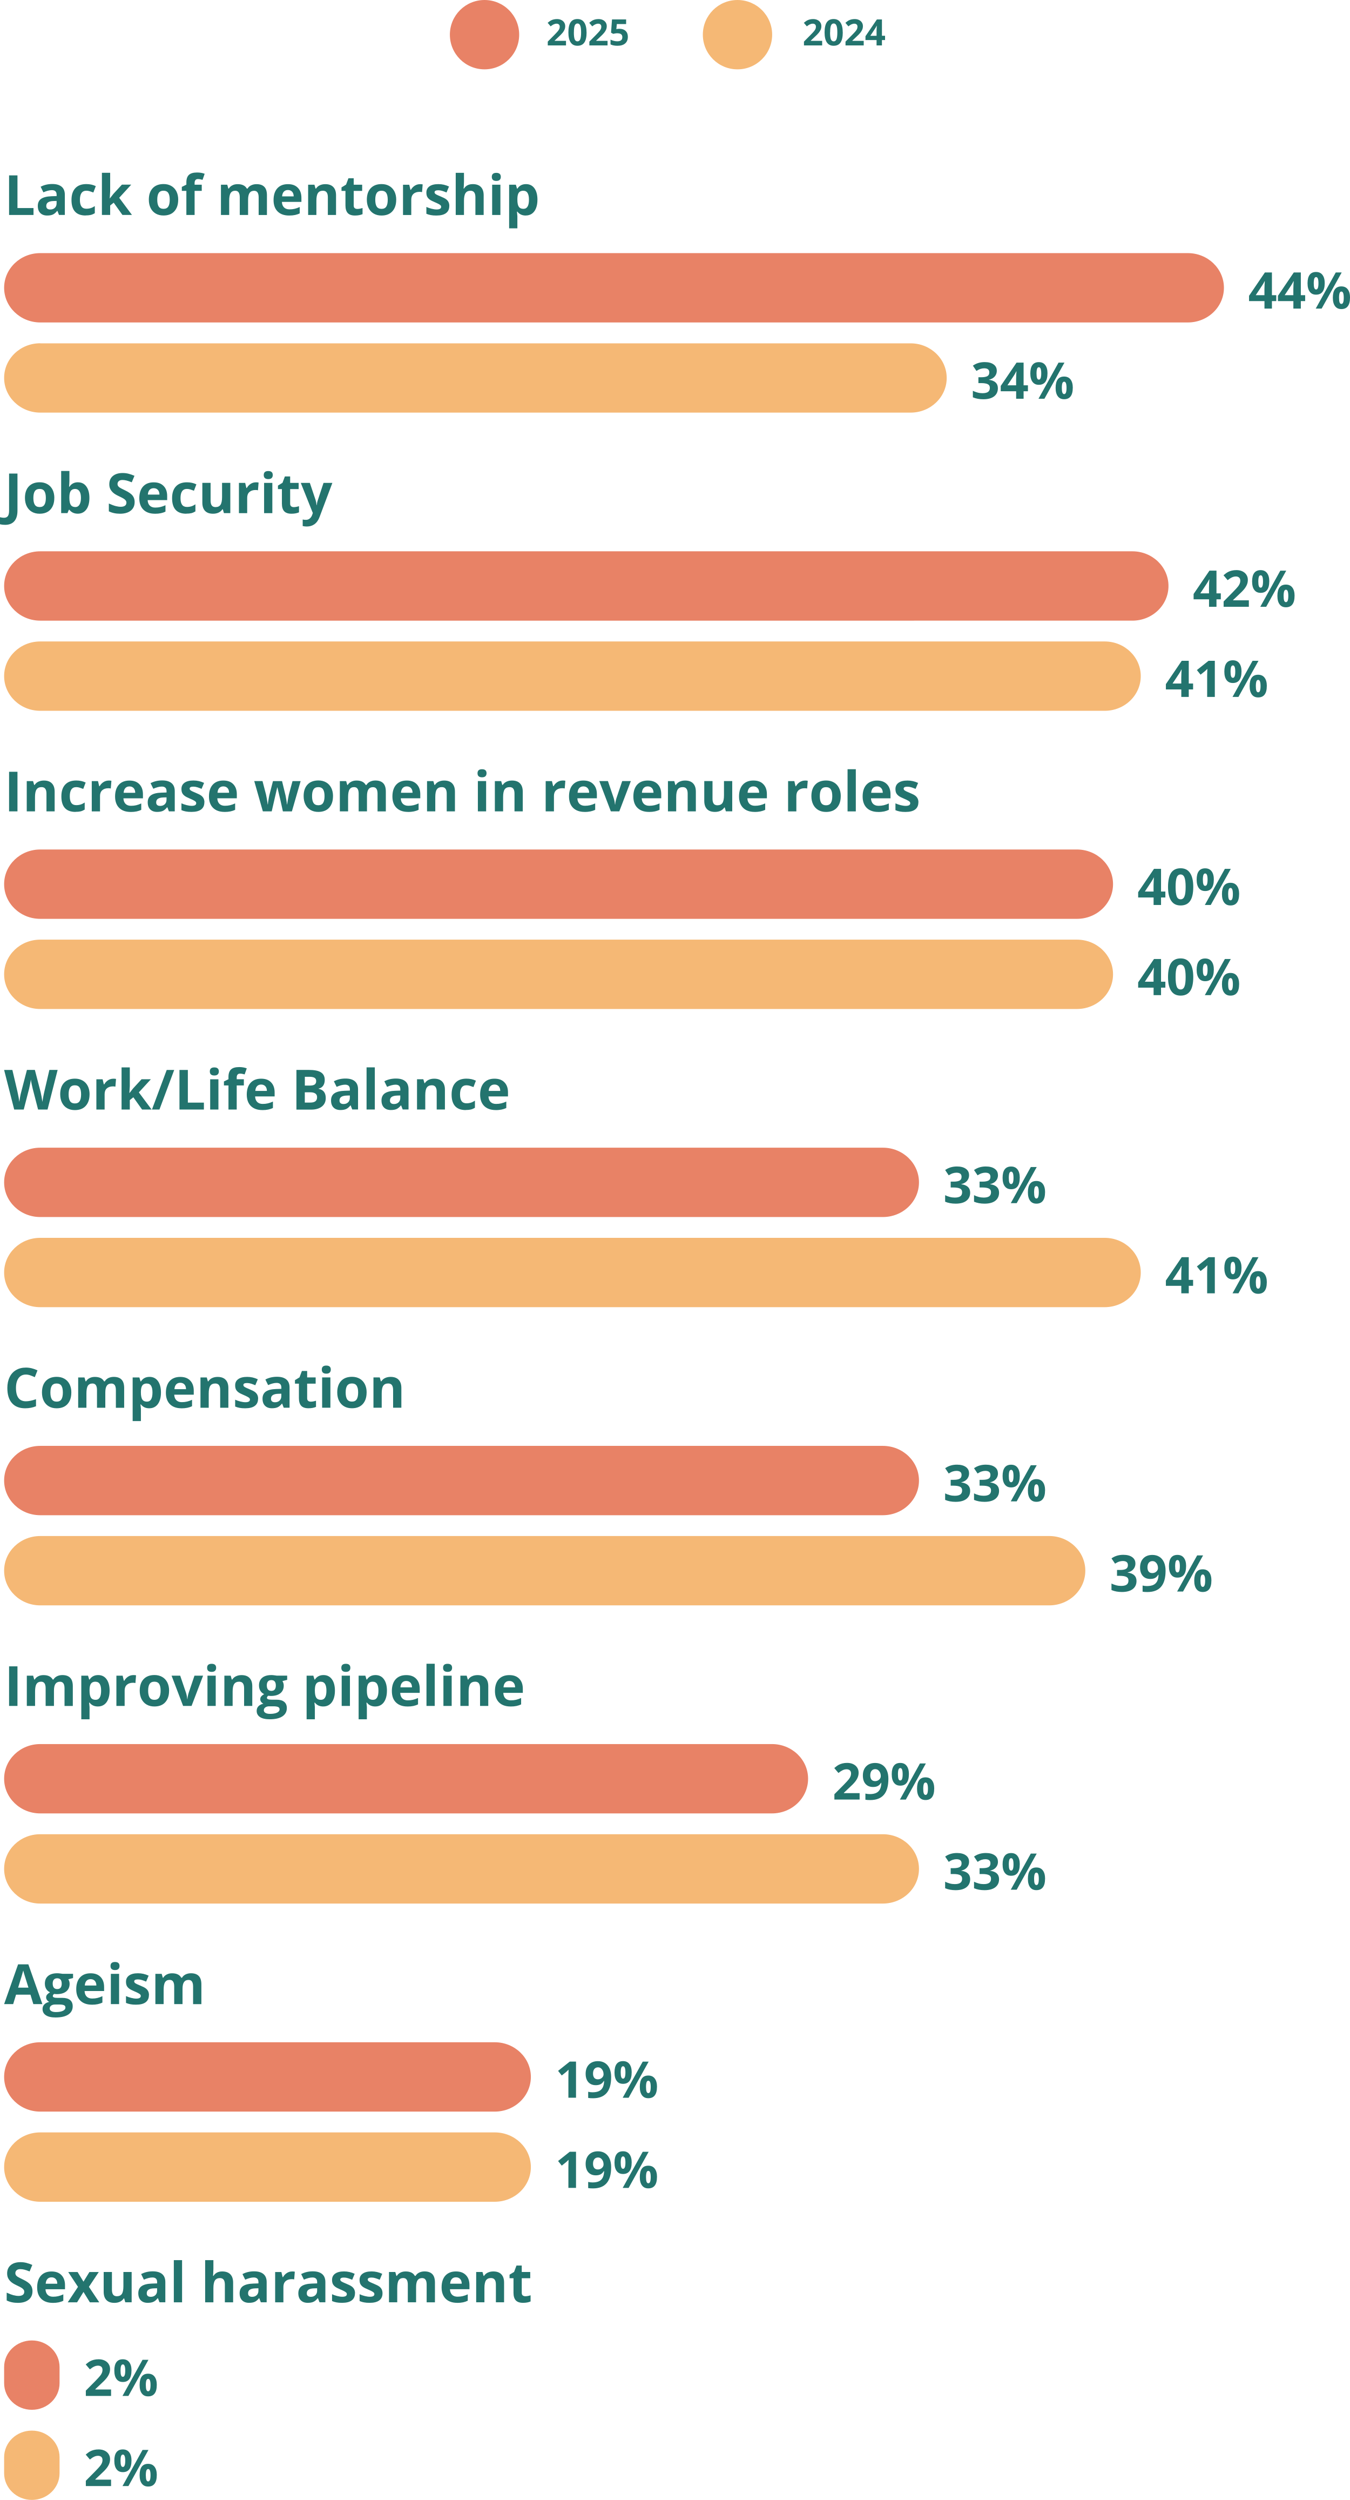 <svg xmlns="http://www.w3.org/2000/svg" id="Layer_1" data-name="Layer 1" viewBox="0 0 389.57 721"><defs><style>      .cls-1 {        fill: #f5b875;      }      .cls-1, .cls-2, .cls-3 {        stroke-width: 0px;      }      .cls-2 {        fill: #e88266;      }      .cls-3 {        fill: #23746e;      }    </style></defs><path class="cls-3" d="m163.31,13.1h-5.24v-1.1l1.88-1.9c.56-.57.92-.97,1.09-1.18.17-.22.29-.43.37-.62.07-.19.11-.38.11-.58,0-.3-.08-.52-.25-.67-.16-.15-.38-.22-.66-.22-.29,0-.57.07-.85.2-.27.13-.56.32-.86.57l-.86-1.02c.37-.31.68-.54.92-.67.24-.13.51-.23.8-.3.29-.07.61-.11.96-.11.47,0,.88.08,1.24.26.36.17.64.41.84.72.2.31.3.66.3,1.06,0,.35-.06.67-.18.97-.12.3-.31.61-.56.93-.25.32-.7.77-1.34,1.36l-.96.91v.07h3.27v1.33Zm5.96-3.75c0,1.31-.21,2.28-.65,2.91-.43.63-1.09.94-1.98.94s-1.52-.32-1.96-.97c-.44-.65-.66-1.61-.66-2.88s.21-2.3.64-2.92c.43-.63,1.09-.94,1.97-.94s1.52.33,1.96.99c.44.66.67,1.62.67,2.88Zm-3.67,0c0,.92.08,1.58.24,1.98.16.4.43.6.8.6s.64-.2.8-.6c.16-.4.25-1.06.25-1.97s-.08-1.58-.25-1.98c-.16-.4-.43-.61-.79-.61s-.64.2-.8.61c-.16.4-.24,1.06-.24,1.98Zm9.71,3.75h-5.24v-1.1l1.88-1.9c.56-.57.92-.97,1.09-1.18.17-.22.29-.43.37-.62.07-.19.11-.38.11-.58,0-.3-.08-.52-.25-.67-.16-.15-.38-.22-.66-.22-.29,0-.57.07-.85.2-.27.13-.56.32-.86.57l-.86-1.02c.37-.31.68-.54.92-.67.24-.13.51-.23.79-.3.29-.07.61-.11.96-.11.47,0,.88.08,1.24.26.36.17.64.41.84.72.2.31.3.66.3,1.06,0,.35-.06.67-.18.97-.12.3-.31.61-.56.93-.25.32-.7.77-1.34,1.36l-.96.91v.07h3.27v1.33Zm3.49-4.79c.73,0,1.3.2,1.73.61.43.41.65.96.65,1.67,0,.84-.26,1.48-.77,1.93-.52.45-1.26.68-2.21.68-.83,0-1.51-.13-2.02-.4v-1.37c.27.14.58.26.94.35.36.09.7.13,1.02.13.97,0,1.45-.4,1.45-1.19s-.5-1.13-1.5-1.13c-.18,0-.38.02-.6.06-.22.03-.4.07-.53.11l-.63-.34.28-3.82h4.07v1.34h-2.68l-.14,1.47.18-.04c.21-.05.47-.07.77-.07Z"></path><path class="cls-3" d="m237.24,13.1h-5.24v-1.1l1.88-1.9c.56-.57.92-.97,1.09-1.18.17-.22.29-.43.37-.62.07-.19.11-.38.11-.58,0-.3-.08-.52-.25-.67-.16-.15-.38-.22-.66-.22s-.57.07-.85.2c-.27.13-.56.32-.86.57l-.86-1.02c.37-.31.67-.54.92-.67.24-.13.51-.23.79-.3.29-.07.61-.11.96-.11.47,0,.88.08,1.24.26.36.17.64.41.84.72.2.31.3.66.3,1.06,0,.35-.06.67-.18.97-.12.3-.31.61-.56.93-.25.32-.7.77-1.34,1.36l-.96.91v.07h3.27v1.33Zm5.96-3.75c0,1.31-.22,2.28-.65,2.91-.43.63-1.09.94-1.98.94s-1.52-.32-1.96-.97c-.44-.65-.66-1.61-.66-2.88s.21-2.3.64-2.92c.43-.63,1.09-.94,1.97-.94s1.52.33,1.96.99c.45.66.67,1.62.67,2.88Zm-3.67,0c0,.92.08,1.58.24,1.98.16.4.43.6.81.6s.63-.2.8-.6c.16-.4.25-1.06.25-1.97s-.08-1.58-.25-1.98c-.16-.4-.43-.61-.79-.61s-.64.2-.8.61c-.16.4-.24,1.06-.24,1.98Zm9.7,3.75h-5.24v-1.1l1.88-1.9c.56-.57.92-.97,1.09-1.18.17-.22.29-.43.37-.62.07-.19.11-.38.11-.58,0-.3-.08-.52-.25-.67-.16-.15-.39-.22-.66-.22s-.57.07-.85.2c-.27.13-.56.32-.86.57l-.86-1.02c.37-.31.68-.54.92-.67.24-.13.51-.23.79-.3.29-.07.61-.11.96-.11.47,0,.88.08,1.24.26.36.17.64.41.84.72.2.31.3.66.3,1.06,0,.35-.06.67-.18.97-.12.3-.31.61-.56.93-.25.32-.7.77-1.34,1.36l-.96.91v.07h3.27v1.33Zm6.17-1.55h-.9v1.55h-1.55v-1.55h-3.2v-1.1l3.29-4.84h1.46v4.71h.9v1.23Zm-2.45-1.23v-1.27c0-.21,0-.52.03-.92.02-.4.03-.64.04-.7h-.04c-.13.28-.28.55-.46.82l-1.37,2.08h1.8Z"></path><path class="cls-2" d="m139.82,20c5.53,0,10-4.48,10-10s-4.47-10-10-10-10,4.47-10,10,4.47,10,10,10Z"></path><path class="cls-1" d="m212.82,20c5.53,0,10-4.48,10-10s-4.47-10-10-10-10,4.47-10,10,4.47,10,10,10Z"></path><path class="cls-3" d="m2.62,62v-11.42h2.42v9.42h4.63v2H2.62Zm14.41,0l-.46-1.19h-.06c-.4.51-.82.86-1.24,1.06-.42.19-.97.29-1.66.29-.84,0-1.5-.24-1.98-.72-.48-.48-.72-1.16-.72-2.05s.32-1.61.97-2.05c.65-.44,1.63-.69,2.94-.74l1.52-.05v-.38c0-.89-.45-1.33-1.36-1.33-.7,0-1.52.21-2.46.63l-.79-1.61c1.01-.53,2.12-.79,3.34-.79s2.07.26,2.7.77c.62.51.94,1.29.94,2.33v5.82h-1.66Zm-.7-4.05l-.92.03c-.69.02-1.21.15-1.55.38-.34.23-.51.58-.51,1.05,0,.67.39,1.01,1.16,1.01.55,0,.99-.16,1.32-.48.33-.32.5-.74.5-1.27v-.72Zm8.38,4.2c-2.72,0-4.08-1.49-4.08-4.48,0-1.48.37-2.62,1.11-3.4.74-.79,1.8-1.18,3.18-1.18,1.01,0,1.92.2,2.72.59l-.7,1.84c-.38-.15-.72-.27-1.05-.37-.32-.1-.65-.15-.97-.15-1.24,0-1.86.88-1.86,2.64s.62,2.56,1.86,2.56c.46,0,.88-.06,1.27-.18.39-.12.78-.32,1.17-.58v2.04c-.39.25-.78.41-1.17.51-.39.09-.89.14-1.48.14Zm6.98-4.91l1.04-1.33,2.45-2.66h2.69l-3.47,3.79,3.68,4.95h-2.75l-2.52-3.54-1.02.82v2.72h-2.38v-12.16h2.38v5.42l-.12,1.98h.03Zm13.69.37c0,.86.14,1.52.42,1.96.29.44.75.66,1.39.66s1.09-.22,1.37-.66c.28-.44.42-1.1.42-1.97s-.14-1.51-.42-1.95c-.28-.43-.74-.65-1.38-.65s-1.09.22-1.38.65c-.28.43-.42,1.07-.42,1.95Zm6.04,0c0,1.42-.38,2.53-1.12,3.34s-1.79,1.2-3.13,1.2c-.84,0-1.58-.18-2.22-.55-.64-.37-1.13-.9-1.48-1.59-.34-.69-.52-1.49-.52-2.41,0-1.43.37-2.54,1.12-3.33.74-.79,1.79-1.19,3.14-1.19.84,0,1.58.18,2.22.55.64.37,1.13.89,1.48,1.57.34.68.52,1.48.52,2.4Zm6.8-2.56h-2.06v6.95h-2.38v-6.95h-1.31v-1.15l1.31-.64v-.64c0-.99.24-1.72.73-2.18.49-.46,1.27-.69,2.35-.69.82,0,1.55.12,2.2.37l-.61,1.75c-.48-.15-.92-.23-1.33-.23-.34,0-.58.1-.73.31-.15.2-.23.45-.23.77v.55h2.06v1.79Zm13.35,6.95h-2.38v-5.1c0-.63-.11-1.1-.32-1.41-.21-.32-.54-.48-.99-.48-.61,0-1.05.22-1.33.67-.28.45-.41,1.19-.41,2.21v4.11h-2.38v-8.73h1.82l.32,1.12h.13c.23-.4.57-.71,1.02-.94.44-.23.95-.34,1.52-.34,1.31,0,2.19.43,2.66,1.28h.21c.23-.41.58-.72,1.03-.94.46-.22.97-.34,1.55-.34.99,0,1.74.25,2.24.76.51.5.77,1.32.77,2.44v5.7h-2.39v-5.1c0-.63-.11-1.1-.32-1.41-.21-.32-.54-.48-.99-.48-.58,0-1.02.21-1.31.62-.29.42-.43,1.08-.43,1.98v4.38Zm11.52-7.2c-.51,0-.9.16-1.19.48-.29.32-.45.77-.49,1.36h3.34c-.01-.59-.16-1.04-.46-1.36-.3-.32-.7-.48-1.2-.48Zm.34,7.36c-1.41,0-2.51-.39-3.3-1.16-.79-.78-1.19-1.88-1.19-3.3s.36-2.59,1.09-3.39c.73-.8,1.75-1.2,3.04-1.2s2.2.35,2.88,1.05c.69.7,1.03,1.67,1.03,2.91v1.16h-5.63c.03.68.23,1.21.6,1.58.38.38.9.57,1.58.57.53,0,1.02-.05,1.49-.16.47-.11.96-.28,1.47-.52v1.84c-.42.21-.86.36-1.34.46-.47.1-1.05.16-1.73.16Zm13.56-.16h-2.38v-5.1c0-.63-.11-1.1-.34-1.41-.22-.32-.58-.48-1.07-.48-.67,0-1.15.22-1.45.67-.3.44-.45,1.18-.45,2.21v4.11h-2.38v-8.73h1.82l.32,1.12h.13c.27-.42.63-.74,1.09-.95.47-.22,1-.33,1.59-.33,1.02,0,1.79.28,2.31.83.53.55.79,1.34.79,2.38v5.7Zm6.13-1.74c.42,0,.92-.09,1.5-.27v1.77c-.59.26-1.32.4-2.19.4-.95,0-1.65-.24-2.09-.72-.43-.49-.65-1.21-.65-2.17v-4.21h-1.14v-1.01l1.31-.8.69-1.84h1.52v1.86h2.44v1.79h-2.44v4.21c0,.34.09.59.28.75.19.16.45.24.76.24Zm5.17-2.64c0,.86.14,1.52.42,1.96.29.44.75.66,1.39.66s1.09-.22,1.37-.66c.28-.44.42-1.1.42-1.97s-.14-1.51-.42-1.95c-.28-.43-.74-.65-1.38-.65s-1.09.22-1.38.65c-.28.43-.42,1.07-.42,1.95Zm6.04,0c0,1.42-.38,2.53-1.12,3.34s-1.79,1.2-3.13,1.2c-.84,0-1.58-.18-2.22-.55-.64-.37-1.13-.9-1.48-1.59-.34-.69-.52-1.49-.52-2.41,0-1.43.37-2.54,1.12-3.33.74-.79,1.79-1.19,3.14-1.19.84,0,1.58.18,2.22.55.64.37,1.13.89,1.48,1.57.34.68.52,1.48.52,2.4Zm6.84-4.51c.32,0,.59.02.8.07l-.18,2.23c-.19-.05-.43-.08-.7-.08-.76,0-1.35.19-1.78.59-.42.39-.63.94-.63,1.64v4.45h-2.38v-8.73h1.8l.35,1.47h.12c.27-.49.64-.88,1.09-1.18.46-.3.97-.45,1.51-.45Zm8.48,6.3c0,.9-.31,1.58-.94,2.05-.62.47-1.55.7-2.79.7-.64,0-1.18-.04-1.62-.13-.45-.08-.87-.21-1.26-.38v-1.97c.44.21.94.38,1.49.52.56.14,1.05.21,1.47.21.86,0,1.3-.25,1.3-.75,0-.19-.06-.34-.17-.45-.11-.12-.31-.25-.59-.4-.28-.15-.66-.32-1.12-.52-.67-.28-1.17-.54-1.48-.78-.31-.24-.54-.51-.69-.82-.14-.31-.21-.7-.21-1.15,0-.78.3-1.38.9-1.8.6-.43,1.46-.64,2.56-.64s2.08.23,3.07.69l-.72,1.72c-.44-.19-.85-.34-1.23-.46-.38-.12-.77-.18-1.16-.18-.7,0-1.06.19-1.06.57,0,.21.11.4.34.55.23.16.73.39,1.49.7.68.28,1.18.53,1.5.77.32.24.55.52.7.83.15.31.23.68.23,1.12Zm9.92,2.59h-2.38v-5.1c0-1.26-.47-1.89-1.41-1.89-.67,0-1.15.23-1.44.68-.3.45-.45,1.19-.45,2.2v4.11h-2.38v-12.16h2.38v2.48c0,.19-.02.65-.05,1.36l-.06.7h.12c.53-.85,1.38-1.28,2.53-1.28,1.03,0,1.8.28,2.34.83.53.55.8,1.34.8,2.38v5.7Zm2.35-10.99c0-.78.43-1.16,1.3-1.16s1.3.39,1.3,1.16c0,.37-.11.66-.33.87-.21.2-.54.3-.97.3-.86,0-1.3-.39-1.3-1.17Zm2.48,10.99h-2.38v-8.73h2.38v8.73Zm7.31.16c-1.03,0-1.83-.37-2.41-1.12h-.12c.08.73.12,1.15.12,1.27v3.54h-2.38v-12.58h1.94l.34,1.13h.11c.56-.86,1.38-1.3,2.48-1.3,1.03,0,1.84.4,2.42,1.19s.88,1.9.88,3.32c0,.93-.14,1.74-.41,2.43-.27.69-.66,1.21-1.16,1.57-.5.36-1.1.54-1.78.54Zm-.7-7.15c-.59,0-1.02.18-1.29.55-.27.36-.41.96-.42,1.79v.26c0,.94.14,1.61.41,2.01.28.41.72.61,1.33.61,1.07,0,1.6-.88,1.6-2.64,0-.86-.13-1.5-.4-1.93-.26-.43-.67-.65-1.24-.65Z"></path><path class="cls-2" d="m11.61,73h331.16c5.74,0,10.42,4.47,10.42,10s-4.66,10-10.42,10H11.61c-5.74-.02-10.42-4.49-10.42-10s4.66-10,10.42-10Z"></path><path class="cls-3" d="m368.29,86.84h-1.25v2.16h-2.15v-2.16h-4.45v-1.53l4.57-6.73h2.03v6.55h1.25v1.71Zm-3.41-1.71v-1.77c0-.29.01-.72.04-1.28.02-.56.04-.89.06-.98h-.06c-.18.39-.39.77-.64,1.14l-1.91,2.89h2.51Zm11.75,1.71h-1.25v2.16h-2.15v-2.16h-4.45v-1.53l4.57-6.73h2.03v6.55h1.25v1.71Zm-3.41-1.71v-1.77c0-.29.01-.72.04-1.28.02-.56.04-.89.06-.98h-.06c-.18.39-.39.77-.63,1.14l-1.91,2.89h2.51Zm5.89-3.43c0,.6.05,1.06.16,1.35.11.29.28.44.52.44.46,0,.68-.6.68-1.8s-.23-1.78-.68-1.78c-.24,0-.41.15-.52.44-.1.29-.16.74-.16,1.34Zm3.16-.01c0,1.09-.21,1.91-.63,2.47-.42.55-1.04.82-1.86.82s-1.39-.28-1.82-.84c-.43-.57-.64-1.38-.64-2.44,0-2.17.82-3.26,2.46-3.26.8,0,1.42.28,1.85.85.43.56.65,1.36.65,2.41Zm4.9-3.11l-5.78,10.42h-1.71l5.78-10.42h1.71Zm-.76,7.29c0,.6.05,1.05.16,1.35.11.29.28.44.52.44.46,0,.68-.6.68-1.8s-.23-1.78-.68-1.78c-.24,0-.41.15-.52.44-.1.29-.16.74-.16,1.34Zm3.16-.01c0,1.09-.21,1.91-.63,2.46-.42.55-1.04.82-1.86.82s-1.39-.28-1.82-.84c-.43-.57-.64-1.38-.64-2.44,0-2.17.82-3.26,2.46-3.26.8,0,1.42.28,1.85.85.43.56.65,1.36.65,2.41Z"></path><path class="cls-1" d="m11.61,99.02h251.16c5.74,0,10.42,4.47,10.42,9.99s-4.66,9.99-10.42,9.99H11.61c-5.74-.02-10.42-4.48-10.42-10.01s4.66-9.99,10.42-9.99"></path><path class="cls-3" d="m287.65,106.91c0,.65-.2,1.2-.59,1.66-.39.46-.95.77-1.66.94v.04c.84.1,1.48.36,1.91.77.43.4.65.95.65,1.64,0,1-.36,1.79-1.09,2.35-.73.56-1.77.84-3.12.84-1.13,0-2.13-.19-3.01-.56v-1.88c.4.21.85.37,1.33.5.48.13.96.19,1.44.19.73,0,1.26-.12,1.61-.37.35-.25.52-.64.52-1.19,0-.49-.2-.84-.6-1.04-.4-.2-1.04-.31-1.91-.31h-.79v-1.69h.81c.81,0,1.4-.11,1.77-.31.38-.21.56-.58.56-1.09,0-.79-.49-1.18-1.48-1.18-.34,0-.69.06-1.05.17-.35.11-.74.31-1.18.59l-1.02-1.52c.95-.68,2.08-1.03,3.4-1.03,1.08,0,1.93.22,2.55.66.63.44.94,1.04.94,1.82Zm8.98,5.93h-1.25v2.16h-2.15v-2.16h-4.45v-1.53l4.57-6.73h2.03v6.55h1.25v1.71Zm-3.41-1.71v-1.77c0-.29.01-.72.04-1.28.02-.56.04-.89.06-.98h-.06c-.18.39-.39.77-.63,1.14l-1.91,2.89h2.51Zm5.89-3.43c0,.6.05,1.06.16,1.35.11.29.28.44.52.44.46,0,.68-.6.68-1.8s-.23-1.78-.68-1.78c-.24,0-.41.15-.52.44-.1.29-.16.74-.16,1.34Zm3.16-.01c0,1.09-.21,1.91-.63,2.47-.42.55-1.04.82-1.86.82s-1.39-.28-1.82-.84c-.43-.57-.64-1.38-.64-2.44,0-2.17.82-3.26,2.46-3.26.8,0,1.42.28,1.85.85.43.56.65,1.36.65,2.41Zm4.9-3.11l-5.78,10.42h-1.71l5.78-10.42h1.71Zm-.76,7.29c0,.6.05,1.05.16,1.35.11.29.28.44.52.44.46,0,.68-.6.68-1.8s-.23-1.78-.68-1.78c-.24,0-.41.15-.52.44-.1.29-.16.74-.16,1.34Zm3.16-.01c0,1.09-.21,1.91-.63,2.46-.42.55-1.04.82-1.86.82s-1.39-.28-1.82-.84c-.43-.57-.64-1.38-.64-2.44,0-2.17.82-3.26,2.46-3.26.8,0,1.42.28,1.85.85.43.56.65,1.36.65,2.41Z"></path><g><path class="cls-3" d="m1.43,151.36c-.55,0-1.02-.06-1.43-.17v-2.02c.42.1.8.16,1.14.16.53,0,.91-.17,1.14-.5.23-.33.34-.84.34-1.55v-10.7h2.42v10.69c0,1.33-.3,2.35-.91,3.05-.61.7-1.51,1.05-2.7,1.05Zm8.2-7.74c0,.86.14,1.52.42,1.96.29.44.75.66,1.39.66s1.09-.22,1.37-.66c.28-.44.42-1.1.42-1.97s-.14-1.51-.42-1.95-.74-.65-1.38-.65-1.09.22-1.38.65c-.28.43-.42,1.08-.42,1.95Zm6.04,0c0,1.42-.38,2.53-1.12,3.34s-1.79,1.2-3.13,1.2c-.84,0-1.58-.18-2.22-.55-.64-.37-1.13-.9-1.48-1.59-.34-.69-.52-1.49-.52-2.41,0-1.43.37-2.54,1.12-3.33s1.79-1.19,3.14-1.19c.84,0,1.58.18,2.22.55.64.36,1.13.89,1.48,1.57.34.68.52,1.48.52,2.4Zm6.83-4.52c1.03,0,1.84.4,2.42,1.21.58.8.88,1.9.88,3.3s-.3,2.56-.91,3.35c-.6.79-1.42,1.19-2.45,1.19s-1.83-.37-2.41-1.12h-.16l-.4.96h-1.82v-12.16h2.38v2.83c0,.36-.03.93-.09,1.73h.09c.56-.86,1.38-1.3,2.48-1.3Zm-.77,1.91c-.59,0-1.02.18-1.29.55-.27.36-.41.96-.42,1.79v.26c0,.94.14,1.61.41,2.02.28.41.72.61,1.33.61.49,0,.88-.22,1.16-.67.29-.45.44-1.11.44-1.97s-.15-1.5-.44-1.93c-.29-.43-.69-.65-1.2-.65Zm17.12,3.82c0,1.03-.37,1.84-1.12,2.44-.74.59-1.77.89-3.09.89-1.22,0-2.3-.23-3.23-.69v-2.25c.77.34,1.42.59,1.95.73.54.14,1.03.21,1.47.21.53,0,.94-.1,1.22-.3.29-.2.43-.51.43-.91,0-.22-.06-.42-.19-.59-.12-.18-.31-.35-.55-.51-.24-.16-.73-.42-1.48-.77-.7-.33-1.22-.64-1.57-.95s-.63-.65-.84-1.05c-.21-.4-.31-.87-.31-1.41,0-1.01.34-1.81,1.02-2.38.69-.58,1.64-.87,2.84-.87.59,0,1.16.07,1.7.21.54.14,1.11.34,1.7.59l-.78,1.88c-.61-.25-1.11-.42-1.52-.52-.4-.1-.79-.15-1.17-.15-.46,0-.81.11-1.05.32s-.37.49-.37.84c0,.21.05.4.15.56.1.16.26.31.47.46.22.15.73.41,1.54.8,1.07.51,1.8,1.02,2.2,1.54.4.51.59,1.14.59,1.88Zm5.5-4.03c-.51,0-.9.16-1.19.48-.29.32-.45.77-.49,1.36h3.34c-.01-.59-.16-1.04-.46-1.36-.3-.32-.7-.48-1.2-.48Zm.34,7.36c-1.41,0-2.51-.39-3.3-1.16-.79-.78-1.19-1.88-1.19-3.3s.36-2.59,1.09-3.39c.73-.8,1.75-1.2,3.04-1.2s2.2.35,2.88,1.05c.69.7,1.03,1.67,1.03,2.91v1.16h-5.63c.03.68.23,1.21.6,1.59.38.38.9.57,1.58.57.53,0,1.02-.05,1.49-.16.47-.11.96-.28,1.47-.52v1.84c-.42.21-.86.36-1.34.46-.47.1-1.05.16-1.73.16Zm9.05,0c-2.72,0-4.08-1.49-4.08-4.48,0-1.48.37-2.62,1.11-3.4.74-.79,1.8-1.18,3.18-1.18,1.01,0,1.92.2,2.72.59l-.7,1.84c-.38-.15-.72-.27-1.05-.37-.32-.1-.65-.15-.97-.15-1.24,0-1.86.88-1.86,2.64s.62,2.56,1.86,2.56c.46,0,.88-.06,1.27-.18.39-.12.78-.32,1.17-.58v2.04c-.39.24-.78.41-1.17.51-.39.09-.89.14-1.48.14Zm10.88-.16l-.32-1.12h-.12c-.26.41-.62.72-1.09.95-.47.22-1,.33-1.6.33-1.03,0-1.8-.27-2.32-.82-.52-.55-.78-1.34-.78-2.38v-5.7h2.38v5.1c0,.63.11,1.1.34,1.42.22.31.58.47,1.07.47.67,0,1.15-.22,1.45-.66.3-.45.45-1.19.45-2.22v-4.11h2.38v8.73h-1.83Zm9.2-8.9c.32,0,.59.02.8.07l-.18,2.23c-.19-.05-.43-.08-.7-.08-.76,0-1.35.2-1.78.59-.42.39-.63.94-.63,1.64v4.45h-2.38v-8.73h1.8l.35,1.47h.12c.27-.49.64-.88,1.09-1.18.46-.3.97-.45,1.51-.45Zm2.29-2.09c0-.78.43-1.16,1.3-1.16s1.3.39,1.3,1.16c0,.37-.11.66-.33.87-.21.2-.54.3-.97.3-.86,0-1.3-.39-1.3-1.17Zm2.48,10.99h-2.38v-8.73h2.38v8.73Zm6.19-1.74c.42,0,.92-.09,1.5-.27v1.77c-.59.27-1.32.4-2.19.4-.95,0-1.65-.24-2.09-.72-.43-.48-.65-1.21-.65-2.17v-4.21h-1.14v-1.01l1.31-.8.69-1.84h1.52v1.86h2.45v1.79h-2.45v4.21c0,.34.09.59.28.75.19.16.45.24.76.24Zm2.02-6.99h2.61l1.65,4.91c.14.43.24.93.29,1.52h.05c.06-.54.17-1.04.34-1.52l1.62-4.91h2.55l-3.7,9.85c-.34.91-.82,1.59-1.45,2.05-.62.45-1.36.68-2.2.68-.41,0-.82-.04-1.21-.13v-1.89c.29.07.6.1.94.1.42,0,.79-.13,1.1-.39.32-.26.57-.64.74-1.16l.14-.43-3.47-8.67Z"></path><path class="cls-2" d="m11.61,159h315.16c5.74,0,10.42,4.47,10.42,10s-4.66,10-10.42,10H11.61c-5.74,0-10.42-4.47-10.42-10s4.66-10,10.42-10Z"></path><path class="cls-3" d="m352.29,172.84h-1.25v2.16h-2.15v-2.16h-4.45v-1.53l4.57-6.73h2.03v6.55h1.25v1.71Zm-3.41-1.71v-1.77c0-.29.01-.72.04-1.28.02-.56.04-.89.06-.98h-.06c-.18.39-.39.77-.64,1.14l-1.91,2.89h2.51Zm11.51,3.87h-7.29v-1.53l2.62-2.65c.77-.79,1.28-1.34,1.52-1.65.24-.31.41-.59.51-.86.11-.26.16-.53.16-.81,0-.42-.12-.73-.35-.93-.23-.21-.54-.31-.92-.31-.4,0-.8.09-1.18.28-.38.18-.78.45-1.19.79l-1.2-1.42c.51-.44.94-.75,1.28-.93s.71-.32,1.11-.41c.4-.1.85-.15,1.34-.15.65,0,1.23.12,1.72.36.5.24.89.57,1.16,1,.28.43.41.92.41,1.47,0,.48-.09.93-.26,1.35-.17.42-.43.85-.78,1.29-.35.44-.97,1.07-1.87,1.89l-1.34,1.26v.1h4.54v1.85Zm2.72-7.3c0,.6.05,1.05.16,1.35.11.3.28.44.52.44.46,0,.68-.6.68-1.8s-.23-1.78-.68-1.78c-.24,0-.41.15-.52.44-.1.29-.16.74-.16,1.34Zm3.16-.01c0,1.09-.21,1.92-.63,2.47-.42.55-1.04.82-1.86.82s-1.39-.28-1.82-.84c-.43-.57-.64-1.38-.64-2.45,0-2.17.82-3.26,2.46-3.26.8,0,1.42.28,1.85.85.43.56.65,1.36.65,2.41Zm4.9-3.11l-5.78,10.42h-1.71l5.78-10.42h1.71Zm-.76,7.29c0,.6.05,1.05.16,1.35.11.29.28.44.52.44.46,0,.68-.6.68-1.8s-.23-1.78-.68-1.78c-.24,0-.41.15-.52.44-.1.29-.16.74-.16,1.34Zm3.16-.01c0,1.09-.21,1.91-.63,2.46-.42.55-1.04.82-1.86.82s-1.39-.28-1.82-.84c-.43-.57-.64-1.38-.64-2.44,0-2.17.82-3.26,2.46-3.26.8,0,1.42.28,1.85.85.43.56.65,1.36.65,2.41Z"></path><path class="cls-1" d="m11.61,185h307.16c5.74,0,10.42,4.47,10.42,10s-4.66,10-10.42,10H11.61c-5.74,0-10.42-4.47-10.42-10s4.66-10,10.42-10Z"></path><path class="cls-3" d="m344.29,198.84h-1.25v2.16h-2.15v-2.16h-4.45v-1.53l4.57-6.73h2.03v6.55h1.25v1.71Zm-3.41-1.71v-1.77c0-.29.01-.72.04-1.28.02-.56.04-.89.06-.98h-.06c-.18.39-.39.77-.64,1.14l-1.91,2.89h2.51Zm9.67,3.87h-2.2v-6.03l.02-.99.04-1.08c-.37.37-.62.61-.76.72l-1.2.96-1.06-1.33,3.36-2.67h1.81v10.42Zm4.55-7.3c0,.6.05,1.05.16,1.35.11.3.28.44.52.44.46,0,.68-.6.68-1.8s-.23-1.78-.68-1.78c-.24,0-.41.15-.52.44-.1.29-.16.74-.16,1.34Zm3.16-.01c0,1.09-.21,1.92-.63,2.47-.42.55-1.04.82-1.86.82s-1.39-.28-1.82-.84c-.43-.57-.64-1.38-.64-2.45,0-2.17.82-3.26,2.46-3.26.8,0,1.42.28,1.85.85.43.56.65,1.36.65,2.41Zm4.9-3.11l-5.78,10.42h-1.71l5.78-10.42h1.71Zm-.76,7.29c0,.6.05,1.05.16,1.35.11.29.28.44.52.44.46,0,.68-.6.68-1.8s-.23-1.78-.68-1.78c-.24,0-.41.15-.52.44-.1.29-.16.74-.16,1.34Zm3.16-.01c0,1.09-.21,1.91-.63,2.46-.42.55-1.04.82-1.86.82s-1.39-.28-1.82-.84c-.43-.57-.64-1.38-.64-2.44,0-2.17.82-3.26,2.46-3.26.8,0,1.42.28,1.85.85.43.56.65,1.36.65,2.41Z"></path></g><g><path class="cls-3" d="m2.62,234v-11.42h2.42v11.42h-2.42Zm13.17,0h-2.38v-5.1c0-.63-.11-1.1-.34-1.41-.22-.32-.58-.48-1.07-.48-.67,0-1.15.22-1.45.67-.3.44-.45,1.18-.45,2.21v4.11h-2.38v-8.73h1.82l.32,1.12h.13c.27-.42.63-.74,1.09-.95.47-.22,1-.33,1.59-.33,1.02,0,1.79.28,2.31.83.53.55.79,1.34.79,2.38v5.7Zm6,.16c-2.72,0-4.08-1.49-4.08-4.48,0-1.48.37-2.62,1.11-3.4.74-.79,1.8-1.18,3.18-1.18,1.01,0,1.92.2,2.72.59l-.7,1.84c-.38-.15-.72-.27-1.05-.37-.32-.1-.65-.15-.97-.15-1.24,0-1.86.88-1.86,2.64s.62,2.56,1.86,2.56c.46,0,.88-.06,1.27-.18.39-.12.78-.32,1.17-.58v2.04c-.39.24-.78.41-1.17.51-.39.09-.89.14-1.48.14Zm9.56-9.05c.32,0,.59.02.8.07l-.18,2.23c-.19-.05-.43-.08-.7-.08-.76,0-1.35.2-1.78.59-.42.39-.63.94-.63,1.64v4.45h-2.38v-8.73h1.8l.35,1.47h.12c.27-.49.64-.88,1.09-1.18.46-.3.97-.45,1.51-.45Zm6.01,1.7c-.51,0-.9.16-1.19.48-.29.32-.45.77-.49,1.36h3.34c-.01-.59-.16-1.04-.46-1.36-.3-.32-.7-.48-1.2-.48Zm.34,7.36c-1.41,0-2.51-.39-3.3-1.16-.79-.78-1.19-1.88-1.19-3.3s.36-2.59,1.09-3.39c.73-.8,1.75-1.2,3.04-1.2s2.2.35,2.88,1.05,1.03,1.67,1.03,2.91v1.16h-5.63c.03.68.23,1.21.6,1.59.38.38.9.57,1.58.57.53,0,1.02-.05,1.49-.16.47-.11.96-.28,1.47-.52v1.84c-.42.21-.86.36-1.34.46-.47.1-1.05.16-1.73.16Zm11.05-.16l-.46-1.19h-.06c-.4.51-.82.86-1.24,1.05-.42.19-.97.29-1.66.29-.84,0-1.5-.24-1.98-.72-.48-.48-.72-1.16-.72-2.05s.32-1.61.97-2.05c.65-.44,1.63-.69,2.94-.73l1.52-.05v-.38c0-.89-.45-1.33-1.36-1.33-.7,0-1.52.21-2.46.63l-.79-1.61c1.01-.53,2.12-.79,3.34-.79s2.07.26,2.7.77c.62.51.94,1.29.94,2.33v5.82h-1.66Zm-.7-4.05l-.92.03c-.69.02-1.21.15-1.55.38-.34.23-.51.58-.51,1.05,0,.67.39,1.01,1.16,1.01.55,0,.99-.16,1.32-.48.33-.32.5-.74.5-1.27v-.72Zm10.92,1.45c0,.9-.31,1.58-.94,2.05-.62.47-1.55.7-2.79.7-.64,0-1.18-.04-1.62-.13-.45-.08-.87-.21-1.26-.38v-1.97c.44.21.94.38,1.49.52.56.14,1.05.21,1.47.21.86,0,1.3-.25,1.3-.75,0-.19-.06-.34-.17-.45-.11-.12-.31-.25-.59-.4-.28-.15-.66-.33-1.12-.52-.67-.28-1.17-.54-1.48-.78-.31-.24-.54-.51-.69-.82-.14-.31-.21-.7-.21-1.15,0-.78.3-1.38.9-1.8.6-.43,1.46-.64,2.56-.64s2.08.23,3.07.69l-.72,1.72c-.44-.19-.85-.34-1.23-.46s-.77-.18-1.16-.18c-.7,0-1.05.19-1.05.57,0,.21.11.4.34.55.23.16.73.39,1.49.7.68.28,1.18.53,1.5.77s.55.52.7.83c.15.31.23.68.23,1.12Zm5.48-4.61c-.51,0-.9.16-1.19.48-.29.32-.45.77-.49,1.36h3.34c-.01-.59-.16-1.04-.46-1.36-.3-.32-.7-.48-1.2-.48Zm.34,7.36c-1.41,0-2.51-.39-3.3-1.16-.79-.78-1.19-1.88-1.19-3.3s.36-2.59,1.09-3.39c.73-.8,1.75-1.2,3.04-1.2s2.2.35,2.88,1.05,1.03,1.67,1.03,2.91v1.16h-5.63c.03.68.23,1.21.6,1.59.38.38.9.57,1.58.57.53,0,1.02-.05,1.49-.16.47-.11.96-.28,1.47-.52v1.84c-.42.21-.86.36-1.34.46-.47.1-1.05.16-1.73.16Zm16.84-.16l-.67-3.05-.91-3.86h-.05l-1.59,6.91h-2.56l-2.48-8.73h2.38l1.01,3.87c.16.69.33,1.65.49,2.87h.05c.02-.4.11-1.02.27-1.88l.12-.66,1.08-4.19h2.62l1.02,4.19c.02.11.05.28.09.51.05.22.09.46.13.72.04.25.08.5.11.74.04.24.06.43.06.58h.05c.05-.38.13-.89.25-1.54.12-.66.21-1.1.26-1.33l1.05-3.87h2.34l-2.52,8.73h-2.59Zm8.42-4.38c0,.86.14,1.52.42,1.96.29.44.75.66,1.39.66s1.09-.22,1.37-.66c.28-.44.42-1.1.42-1.97s-.14-1.51-.42-1.95c-.28-.43-.74-.65-1.38-.65s-1.09.22-1.38.65c-.28.43-.42,1.08-.42,1.95Zm6.04,0c0,1.42-.38,2.53-1.12,3.34s-1.79,1.2-3.13,1.2c-.84,0-1.58-.18-2.22-.55-.64-.37-1.13-.9-1.48-1.59-.34-.69-.52-1.49-.52-2.41,0-1.43.37-2.54,1.12-3.33.74-.79,1.79-1.19,3.14-1.19.84,0,1.58.18,2.22.55.64.36,1.13.89,1.48,1.57.34.68.52,1.48.52,2.4Zm9.79,4.38h-2.38v-5.1c0-.63-.11-1.1-.32-1.41-.21-.32-.54-.48-.99-.48-.61,0-1.05.22-1.33.67-.28.45-.41,1.18-.41,2.21v4.11h-2.38v-8.73h1.82l.32,1.12h.13c.23-.4.57-.71,1.02-.94.44-.23.95-.34,1.52-.34,1.31,0,2.19.43,2.66,1.28h.21c.23-.41.58-.72,1.03-.95.46-.22.97-.34,1.55-.34.99,0,1.74.26,2.24.77.51.51.77,1.32.77,2.44v5.7h-2.39v-5.1c0-.63-.11-1.1-.32-1.41-.21-.32-.54-.48-.99-.48-.58,0-1.02.21-1.31.62-.29.42-.43,1.08-.43,1.98v4.38Zm11.51-7.2c-.5,0-.9.16-1.19.48-.29.32-.45.77-.49,1.36h3.34c-.01-.59-.16-1.04-.46-1.36-.3-.32-.7-.48-1.2-.48Zm.34,7.36c-1.41,0-2.5-.39-3.3-1.16-.79-.78-1.19-1.88-1.19-3.3s.36-2.59,1.09-3.39c.73-.8,1.75-1.2,3.04-1.2s2.19.35,2.88,1.05c.69.7,1.03,1.67,1.03,2.91v1.16h-5.63c.03.68.23,1.21.6,1.59.38.38.9.57,1.58.57.53,0,1.02-.05,1.49-.16.47-.11.96-.28,1.47-.52v1.84c-.42.21-.86.36-1.34.46-.47.1-1.05.16-1.74.16Zm13.56-.16h-2.38v-5.1c0-.63-.11-1.1-.34-1.41-.22-.32-.58-.48-1.07-.48-.67,0-1.15.22-1.45.67-.3.44-.44,1.18-.44,2.21v4.11h-2.38v-8.73h1.82l.32,1.12h.13c.26-.42.63-.74,1.09-.95.47-.22,1-.33,1.59-.33,1.02,0,1.79.28,2.31.83.53.55.79,1.34.79,2.38v5.7Zm6.51-10.99c0-.78.43-1.16,1.3-1.16s1.3.39,1.3,1.16c0,.37-.11.66-.33.87-.21.2-.54.3-.97.3-.86,0-1.3-.39-1.3-1.17Zm2.48,10.99h-2.38v-8.73h2.38v8.73Zm10.57,0h-2.38v-5.1c0-.63-.11-1.1-.33-1.41-.22-.32-.58-.48-1.07-.48-.67,0-1.15.22-1.45.67-.3.44-.44,1.18-.44,2.21v4.11h-2.38v-8.73h1.82l.32,1.12h.13c.27-.42.63-.74,1.09-.95.47-.22,1-.33,1.59-.33,1.02,0,1.79.28,2.31.83.53.55.79,1.34.79,2.38v5.7Zm11.49-8.9c.32,0,.59.02.8.07l-.18,2.23c-.19-.05-.43-.08-.7-.08-.76,0-1.35.2-1.78.59-.42.39-.63.94-.63,1.64v4.45h-2.38v-8.73h1.8l.35,1.47h.12c.27-.49.63-.88,1.09-1.18.46-.3.97-.45,1.51-.45Zm6.01,1.7c-.5,0-.9.16-1.19.48-.29.32-.45.77-.49,1.36h3.34c0-.59-.16-1.04-.46-1.36-.3-.32-.7-.48-1.2-.48Zm.34,7.36c-1.41,0-2.5-.39-3.3-1.16-.79-.78-1.19-1.88-1.19-3.3s.37-2.59,1.09-3.39c.73-.8,1.75-1.2,3.04-1.2s2.2.35,2.88,1.05c.69.7,1.03,1.67,1.03,2.91v1.16h-5.63c.03.68.23,1.21.6,1.59.38.38.9.57,1.58.57.53,0,1.02-.05,1.49-.16.47-.11.96-.28,1.47-.52v1.84c-.42.21-.86.36-1.34.46-.47.1-1.05.16-1.74.16Zm7.58-.16l-3.33-8.73h2.49l1.69,4.98c.19.63.3,1.23.35,1.79h.05c.03-.5.14-1.1.35-1.79l1.68-4.98h2.49l-3.33,8.73h-2.45Zm10.65-7.2c-.51,0-.9.16-1.19.48-.29.32-.45.77-.49,1.36h3.34c0-.59-.16-1.04-.46-1.36-.3-.32-.7-.48-1.2-.48Zm.34,7.36c-1.41,0-2.5-.39-3.3-1.16s-1.19-1.88-1.19-3.3.37-2.59,1.09-3.39c.74-.8,1.75-1.2,3.04-1.2s2.2.35,2.88,1.05c.69.7,1.03,1.67,1.03,2.91v1.16h-5.63c.03.68.23,1.21.6,1.59.38.38.9.57,1.58.57.53,0,1.02-.05,1.49-.16.47-.11.96-.28,1.47-.52v1.84c-.42.21-.86.36-1.34.46-.47.1-1.05.16-1.73.16Zm13.56-.16h-2.38v-5.1c0-.63-.11-1.1-.34-1.41-.22-.32-.58-.48-1.07-.48-.67,0-1.15.22-1.45.67-.3.44-.45,1.18-.45,2.21v4.11h-2.38v-8.73h1.82l.32,1.12h.13c.27-.42.63-.74,1.09-.95.47-.22,1-.33,1.59-.33,1.01,0,1.79.28,2.31.83.53.55.79,1.34.79,2.38v5.7Zm8.64,0l-.32-1.12h-.12c-.26.41-.62.72-1.09.95-.47.22-1,.33-1.6.33-1.03,0-1.8-.27-2.32-.82-.52-.55-.78-1.34-.78-2.38v-5.7h2.38v5.1c0,.63.11,1.1.34,1.42.22.31.58.47,1.07.47.67,0,1.15-.22,1.45-.66.3-.45.45-1.19.45-2.22v-4.11h2.38v8.73h-1.83Zm7.95-7.2c-.51,0-.9.16-1.19.48-.29.32-.45.77-.49,1.36h3.34c0-.59-.16-1.04-.46-1.36-.3-.32-.7-.48-1.2-.48Zm.34,7.36c-1.41,0-2.51-.39-3.3-1.16-.79-.78-1.19-1.88-1.19-3.3s.36-2.59,1.09-3.39c.73-.8,1.75-1.2,3.04-1.2s2.2.35,2.88,1.05c.69.7,1.03,1.67,1.03,2.91v1.16h-5.63c.03.68.23,1.21.6,1.59.38.38.9.57,1.58.57.53,0,1.02-.05,1.49-.16.47-.11.96-.28,1.47-.52v1.84c-.42.21-.86.36-1.34.46-.47.1-1.05.16-1.74.16Zm14.53-9.05c.32,0,.59.02.81.07l-.18,2.23c-.19-.05-.43-.08-.7-.08-.76,0-1.35.2-1.78.59-.42.39-.63.94-.63,1.64v4.45h-2.38v-8.73h1.8l.35,1.47h.12c.27-.49.63-.88,1.09-1.18.46-.3.97-.45,1.51-.45Zm4.29,4.52c0,.86.14,1.52.42,1.96.29.44.75.66,1.39.66s1.09-.22,1.37-.66c.28-.44.42-1.1.42-1.97s-.14-1.51-.42-1.95c-.28-.43-.74-.65-1.38-.65s-1.09.22-1.38.65c-.28.43-.42,1.08-.42,1.95Zm6.04,0c0,1.42-.38,2.53-1.12,3.34s-1.8,1.2-3.13,1.2c-.84,0-1.58-.18-2.22-.55-.64-.37-1.13-.9-1.48-1.59-.34-.69-.52-1.49-.52-2.41,0-1.43.37-2.54,1.12-3.33s1.79-1.19,3.14-1.19c.84,0,1.58.18,2.22.55.64.36,1.13.89,1.48,1.57.34.68.52,1.48.52,2.4Zm4.35,4.38h-2.38v-12.16h2.38v12.16Zm6.12-7.2c-.51,0-.9.16-1.19.48-.29.32-.45.77-.49,1.36h3.34c-.01-.59-.16-1.04-.46-1.36-.3-.32-.7-.48-1.2-.48Zm.34,7.36c-1.41,0-2.51-.39-3.3-1.16-.79-.78-1.19-1.88-1.19-3.3s.36-2.59,1.09-3.39c.74-.8,1.75-1.2,3.04-1.2s2.19.35,2.88,1.05c.69.7,1.03,1.67,1.03,2.91v1.16h-5.63c.03.68.23,1.21.6,1.59.38.38.9.57,1.58.57.53,0,1.02-.05,1.49-.16.47-.11.96-.28,1.47-.52v1.84c-.42.21-.86.36-1.33.46-.47.1-1.05.16-1.74.16Zm11.59-2.75c0,.9-.31,1.58-.94,2.05-.62.47-1.55.7-2.79.7-.64,0-1.18-.04-1.62-.13-.45-.08-.87-.21-1.26-.38v-1.97c.44.21.94.38,1.49.52.56.14,1.05.21,1.47.21.86,0,1.3-.25,1.3-.75,0-.19-.06-.34-.17-.45-.11-.12-.31-.25-.59-.4-.28-.15-.66-.33-1.12-.52-.67-.28-1.17-.54-1.48-.78-.31-.24-.54-.51-.69-.82-.14-.31-.21-.7-.21-1.15,0-.78.3-1.38.9-1.8.6-.43,1.46-.64,2.56-.64s2.08.23,3.07.69l-.72,1.72c-.44-.19-.85-.34-1.23-.46s-.77-.18-1.16-.18c-.7,0-1.05.19-1.05.57,0,.21.11.4.34.55.23.16.73.39,1.49.7.68.28,1.18.53,1.5.77s.55.52.7.83c.15.31.23.68.23,1.12Z"></path><path class="cls-2" d="m11.61,245h299.16c5.74,0,10.42,4.47,10.42,10s-4.66,10-10.42,10H11.61c-5.74,0-10.42-4.47-10.42-10s4.66-10,10.42-10Z"></path><path class="cls-3" d="m336.29,258.84h-1.25v2.16h-2.15v-2.16h-4.45v-1.53l4.57-6.73h2.03v6.55h1.25v1.71Zm-3.41-1.71v-1.77c0-.29.01-.72.04-1.28.02-.56.04-.89.06-.98h-.06c-.18.39-.39.77-.64,1.14l-1.91,2.89h2.51Zm11.46-1.34c0,1.82-.3,3.17-.9,4.04-.59.87-1.51,1.31-2.75,1.31s-2.11-.45-2.72-1.36c-.61-.9-.91-2.24-.91-4s.3-3.19.89-4.06c.6-.87,1.51-1.31,2.74-1.31s2.11.46,2.72,1.37c.62.91.93,2.25.93,4.01Zm-5.1,0c0,1.28.11,2.2.33,2.75.22.55.6.83,1.12.83s.88-.28,1.11-.84.34-1.47.34-2.74-.12-2.2-.35-2.75c-.23-.56-.6-.84-1.11-.84s-.89.28-1.11.84c-.22.56-.33,1.47-.33,2.75Zm7.87-2.09c0,.6.05,1.05.16,1.35.11.3.28.44.52.44.46,0,.68-.6.68-1.8s-.23-1.78-.68-1.78c-.24,0-.41.15-.52.44-.1.29-.16.74-.16,1.34Zm3.16-.01c0,1.09-.21,1.92-.63,2.47-.42.55-1.04.82-1.86.82s-1.39-.28-1.82-.84c-.43-.57-.64-1.38-.64-2.45,0-2.17.82-3.26,2.46-3.26.8,0,1.42.28,1.85.85.43.56.65,1.36.65,2.41Zm4.9-3.11l-5.78,10.42h-1.71l5.78-10.42h1.71Zm-.76,7.29c0,.6.05,1.05.16,1.35.11.29.28.44.52.44.46,0,.68-.6.68-1.8s-.23-1.78-.68-1.78c-.24,0-.41.15-.52.44-.1.29-.16.74-.16,1.34Zm3.16-.01c0,1.09-.21,1.91-.63,2.46-.42.55-1.04.82-1.86.82s-1.39-.28-1.82-.84c-.43-.57-.64-1.38-.64-2.44,0-2.17.82-3.26,2.46-3.26.8,0,1.42.28,1.85.85.43.56.65,1.36.65,2.41Z"></path><path class="cls-1" d="m11.61,271h299.16c5.74,0,10.42,4.47,10.42,10s-4.66,10-10.42,10H11.61c-5.74,0-10.42-4.47-10.42-10s4.66-10,10.42-10Z"></path><path class="cls-3" d="m336.29,284.84h-1.25v2.16h-2.15v-2.16h-4.45v-1.53l4.57-6.73h2.03v6.55h1.25v1.71Zm-3.41-1.71v-1.77c0-.29.01-.72.04-1.28.02-.56.04-.89.06-.98h-.06c-.18.39-.39.77-.64,1.14l-1.91,2.89h2.51Zm11.46-1.34c0,1.82-.3,3.17-.9,4.04-.59.87-1.51,1.31-2.75,1.31s-2.11-.45-2.72-1.36c-.61-.9-.91-2.24-.91-4s.3-3.19.89-4.06c.6-.87,1.51-1.31,2.74-1.31s2.11.46,2.72,1.37c.62.91.93,2.25.93,4.01Zm-5.1,0c0,1.28.11,2.2.33,2.75.22.55.6.83,1.12.83s.88-.28,1.11-.84.34-1.47.34-2.74-.12-2.2-.35-2.75c-.23-.56-.6-.84-1.11-.84s-.89.28-1.11.84c-.22.56-.33,1.47-.33,2.75Zm7.87-2.09c0,.6.05,1.05.16,1.35.11.3.28.44.52.44.46,0,.68-.6.68-1.8s-.23-1.78-.68-1.78c-.24,0-.41.15-.52.44-.1.29-.16.74-.16,1.34Zm3.16-.01c0,1.09-.21,1.92-.63,2.47-.42.55-1.04.82-1.86.82s-1.39-.28-1.82-.84c-.43-.57-.64-1.38-.64-2.45,0-2.17.82-3.26,2.46-3.26.8,0,1.42.28,1.85.85.43.56.65,1.36.65,2.41Zm4.9-3.11l-5.78,10.42h-1.71l5.78-10.42h1.71Zm-.76,7.29c0,.6.05,1.05.16,1.35.11.29.28.44.52.44.46,0,.68-.6.68-1.8s-.23-1.78-.68-1.78c-.24,0-.41.15-.52.44-.1.29-.16.74-.16,1.34Zm3.16-.01c0,1.09-.21,1.91-.63,2.46-.42.55-1.04.82-1.86.82s-1.39-.28-1.82-.84c-.43-.57-.64-1.38-.64-2.44,0-2.17.82-3.26,2.46-3.26.8,0,1.42.28,1.85.85.43.56.65,1.36.65,2.41Z"></path></g><g><path class="cls-3" d="m13.75,320h-2.76l-1.55-6c-.06-.21-.16-.65-.3-1.32-.14-.67-.21-1.12-.23-1.35-.03.28-.11.73-.23,1.36-.12.62-.22,1.06-.29,1.33l-1.54,5.98h-2.75l-2.91-11.42h2.38l1.46,6.23c.26,1.15.44,2.15.55,2.99.03-.3.1-.76.21-1.38.11-.62.22-1.11.32-1.45l1.66-6.4h2.29l1.66,6.4c.07.29.16.72.27,1.31.11.59.19,1.09.25,1.52.05-.41.14-.91.25-1.52.11-.61.22-1.1.31-1.48l1.45-6.23h2.38l-2.91,11.42Zm6.05-4.38c0,.86.14,1.52.42,1.96.29.44.75.66,1.39.66s1.09-.22,1.37-.66c.28-.44.42-1.1.42-1.97s-.14-1.51-.42-1.95c-.28-.43-.74-.65-1.38-.65s-1.09.22-1.38.65c-.28.43-.42,1.08-.42,1.95Zm6.04,0c0,1.42-.38,2.53-1.12,3.34s-1.79,1.2-3.13,1.2c-.84,0-1.58-.18-2.22-.55-.64-.37-1.13-.9-1.48-1.59-.34-.69-.52-1.49-.52-2.41,0-1.43.37-2.54,1.12-3.33.74-.79,1.79-1.19,3.14-1.19.84,0,1.58.18,2.22.55.64.36,1.13.89,1.48,1.57.34.68.52,1.48.52,2.4Zm6.84-4.52c.32,0,.59.02.8.07l-.18,2.23c-.19-.05-.43-.08-.7-.08-.76,0-1.35.2-1.78.59-.42.39-.63.94-.63,1.64v4.45h-2.38v-8.73h1.8l.35,1.47h.12c.27-.49.64-.88,1.09-1.18.46-.3.97-.45,1.51-.45Zm4.68,4.15l1.04-1.33,2.45-2.66h2.69l-3.47,3.79,3.68,4.95h-2.75l-2.52-3.54-1.02.82v2.72h-2.38v-12.16h2.38v5.42l-.12,1.98h.03Zm12.91-6.67l-4.26,11.42h-2.16l4.26-11.42h2.16Zm1.52,11.42v-11.42h2.42v9.42h4.63v2h-7.05Zm8.76-10.99c0-.78.43-1.16,1.3-1.16s1.3.39,1.3,1.16c0,.37-.11.66-.33.87-.21.2-.54.3-.97.3-.86,0-1.3-.39-1.3-1.17Zm2.48,10.99h-2.38v-8.73h2.38v8.73Zm7.34-6.95h-2.06v6.95h-2.38v-6.95h-1.31v-1.15l1.31-.64v-.64c0-.99.24-1.72.73-2.18.49-.46,1.27-.69,2.35-.69.82,0,1.55.12,2.2.37l-.61,1.75c-.48-.15-.92-.23-1.33-.23-.34,0-.58.1-.73.3-.15.2-.23.45-.23.77v.55h2.06v1.79Zm4.99-.26c-.51,0-.9.16-1.19.48-.29.32-.45.77-.49,1.36h3.34c-.01-.59-.16-1.04-.46-1.36-.3-.32-.7-.48-1.2-.48Zm.34,7.36c-1.41,0-2.51-.39-3.3-1.16-.79-.78-1.19-1.88-1.19-3.3s.36-2.59,1.09-3.39c.73-.8,1.75-1.2,3.04-1.2s2.2.35,2.88,1.05,1.03,1.67,1.03,2.91v1.16h-5.63c.03.68.23,1.21.6,1.59.38.38.9.57,1.58.57.53,0,1.02-.05,1.49-.16.47-.11.96-.28,1.47-.52v1.84c-.42.21-.86.36-1.34.46-.47.1-1.05.16-1.73.16Zm9.84-11.58h3.55c1.62,0,2.79.23,3.52.7.73.46,1.1,1.19,1.1,2.2,0,.68-.16,1.24-.48,1.68-.32.44-.74.7-1.27.79v.08c.72.16,1.24.46,1.56.91.32.44.48,1.03.48,1.77,0,1.04-.38,1.85-1.13,2.44-.75.58-1.77.88-3.06.88h-4.27v-11.42Zm2.42,4.52h1.41c.66,0,1.13-.1,1.42-.3.3-.2.45-.54.45-1.01,0-.44-.16-.75-.48-.94-.32-.19-.82-.29-1.52-.29h-1.27v2.54Zm0,1.92v2.98h1.58c.67,0,1.16-.13,1.48-.38.32-.26.48-.65.48-1.17,0-.95-.68-1.42-2.03-1.42h-1.5Zm13.69,4.98l-.46-1.19h-.06c-.4.51-.82.86-1.24,1.05-.42.19-.97.29-1.66.29-.84,0-1.5-.24-1.98-.72-.48-.48-.72-1.16-.72-2.05s.32-1.61.97-2.05c.65-.44,1.63-.69,2.94-.73l1.52-.05v-.38c0-.89-.45-1.33-1.36-1.33-.7,0-1.52.21-2.46.63l-.79-1.61c1.01-.53,2.12-.79,3.34-.79s2.07.26,2.69.77c.62.51.94,1.29.94,2.33v5.82h-1.66Zm-.7-4.05l-.92.03c-.69.02-1.21.15-1.55.38-.34.23-.51.58-.51,1.05,0,.67.39,1.01,1.16,1.01.55,0,.99-.16,1.32-.48.33-.32.5-.74.5-1.27v-.72Zm7.21,4.05h-2.38v-12.16h2.38v12.16Zm8.05,0l-.46-1.19h-.06c-.4.51-.82.86-1.24,1.05-.42.19-.97.29-1.66.29-.84,0-1.5-.24-1.98-.72-.48-.48-.72-1.16-.72-2.05s.32-1.61.97-2.05c.65-.44,1.63-.69,2.94-.73l1.52-.05v-.38c0-.89-.45-1.33-1.36-1.33-.7,0-1.52.21-2.46.63l-.79-1.61c1-.53,2.12-.79,3.34-.79s2.07.26,2.7.77c.62.51.94,1.29.94,2.33v5.82h-1.66Zm-.7-4.05l-.92.03c-.69.02-1.21.15-1.55.38-.34.23-.51.58-.51,1.05,0,.67.39,1.01,1.16,1.01.55,0,.99-.16,1.32-.48.33-.32.5-.74.5-1.27v-.72Zm12.89,4.05h-2.38v-5.1c0-.63-.11-1.1-.34-1.41-.22-.32-.58-.48-1.07-.48-.67,0-1.15.22-1.45.67-.3.44-.44,1.18-.44,2.21v4.11h-2.38v-8.73h1.82l.32,1.12h.13c.26-.42.63-.74,1.09-.95.47-.22,1-.33,1.59-.33,1.02,0,1.79.28,2.31.83.53.55.79,1.34.79,2.38v5.7Zm6,.16c-2.72,0-4.08-1.49-4.08-4.48,0-1.48.37-2.62,1.11-3.4.74-.79,1.8-1.18,3.18-1.18,1.01,0,1.92.2,2.72.59l-.7,1.84c-.38-.15-.72-.27-1.05-.37-.32-.1-.64-.15-.97-.15-1.24,0-1.86.88-1.86,2.64s.62,2.56,1.86,2.56c.46,0,.88-.06,1.27-.18.39-.12.78-.32,1.17-.58v2.04c-.38.24-.78.41-1.17.51-.39.09-.89.14-1.48.14Zm8.3-7.36c-.5,0-.9.16-1.19.48-.29.32-.45.77-.49,1.36h3.34c-.01-.59-.17-1.04-.46-1.36-.3-.32-.7-.48-1.2-.48Zm.34,7.36c-1.41,0-2.5-.39-3.3-1.16-.79-.78-1.19-1.88-1.19-3.3s.37-2.59,1.09-3.39c.73-.8,1.75-1.2,3.04-1.2s2.2.35,2.88,1.05c.69.7,1.03,1.67,1.03,2.91v1.16h-5.63c.03.68.23,1.21.6,1.59.38.38.9.57,1.58.57.53,0,1.02-.05,1.49-.16.47-.11.96-.28,1.47-.52v1.84c-.42.21-.86.36-1.34.46-.47.1-1.05.16-1.74.16Z"></path><path class="cls-2" d="m11.61,331h243.16c5.74,0,10.42,4.47,10.42,10s-4.66,10-10.42,10H11.61c-5.74,0-10.42-4.47-10.42-10s4.66-10,10.42-10Z"></path><path class="cls-3" d="m279.65,338.91c0,.65-.2,1.2-.59,1.66-.39.46-.95.77-1.66.94v.04c.84.1,1.48.36,1.91.77.43.4.65.95.65,1.64,0,1-.36,1.78-1.09,2.35-.73.56-1.77.83-3.12.83-1.13,0-2.13-.19-3.01-.56v-1.88c.4.2.85.37,1.33.5.48.13.96.19,1.44.19.73,0,1.26-.12,1.61-.37.35-.25.52-.64.52-1.19,0-.49-.2-.84-.6-1.04-.4-.2-1.04-.31-1.91-.31h-.79v-1.69h.81c.81,0,1.4-.11,1.77-.31.38-.21.56-.58.56-1.09,0-.79-.49-1.18-1.48-1.18-.34,0-.69.06-1.05.17-.35.11-.74.31-1.18.59l-1.02-1.52c.95-.68,2.08-1.03,3.4-1.03,1.08,0,1.93.22,2.55.66.63.44.94,1.04.94,1.82Zm8.34,0c0,.65-.2,1.2-.59,1.66-.39.46-.95.77-1.66.94v.04c.84.1,1.48.36,1.91.77.43.4.65.95.65,1.64,0,1-.36,1.78-1.09,2.35-.73.56-1.77.83-3.12.83-1.13,0-2.13-.19-3.01-.56v-1.88c.4.2.85.37,1.33.5.48.13.96.19,1.44.19.73,0,1.26-.12,1.61-.37.35-.25.52-.64.52-1.19,0-.49-.2-.84-.6-1.04-.4-.2-1.04-.31-1.91-.31h-.79v-1.69h.8c.81,0,1.4-.11,1.77-.31.38-.21.56-.58.56-1.09,0-.79-.49-1.18-1.48-1.18-.34,0-.69.06-1.05.17-.35.11-.74.31-1.18.59l-1.02-1.52c.95-.68,2.08-1.03,3.4-1.03,1.08,0,1.93.22,2.55.66.63.44.94,1.04.94,1.82Zm3.12.79c0,.6.05,1.05.16,1.35.11.3.28.44.52.44.46,0,.68-.6.68-1.8s-.23-1.78-.68-1.78c-.24,0-.41.15-.52.44-.1.29-.16.74-.16,1.34Zm3.16-.01c0,1.09-.21,1.92-.63,2.47-.42.55-1.04.82-1.86.82s-1.39-.28-1.82-.84c-.43-.57-.64-1.38-.64-2.45,0-2.17.82-3.26,2.46-3.26.8,0,1.42.28,1.85.85.43.56.65,1.36.65,2.41Zm4.9-3.11l-5.78,10.42h-1.71l5.78-10.42h1.71Zm-.76,7.29c0,.6.05,1.05.16,1.35.11.29.28.44.52.44.46,0,.68-.6.68-1.8s-.23-1.78-.68-1.78c-.24,0-.41.15-.52.44-.1.29-.16.74-.16,1.34Zm3.16-.01c0,1.09-.21,1.91-.63,2.46-.42.55-1.04.82-1.86.82s-1.39-.28-1.82-.84c-.43-.57-.64-1.38-.64-2.44,0-2.17.82-3.26,2.46-3.26.8,0,1.42.28,1.85.85.43.56.65,1.36.65,2.41Z"></path><path class="cls-1" d="m11.61,357h307.16c5.74,0,10.42,4.47,10.42,10s-4.66,10-10.42,10H11.61c-5.74,0-10.42-4.47-10.42-10s4.66-10,10.42-10Z"></path><path class="cls-3" d="m344.29,370.84h-1.25v2.16h-2.15v-2.16h-4.45v-1.53l4.57-6.73h2.03v6.55h1.25v1.71Zm-3.41-1.71v-1.77c0-.29.01-.72.04-1.28.02-.56.04-.89.06-.98h-.06c-.18.39-.39.77-.64,1.14l-1.91,2.89h2.51Zm9.67,3.87h-2.2v-6.03l.02-.99.04-1.08c-.37.37-.62.61-.76.72l-1.2.96-1.06-1.33,3.36-2.67h1.81v10.42Zm4.55-7.3c0,.6.05,1.05.16,1.35.11.3.28.44.52.44.46,0,.68-.6.68-1.8s-.23-1.78-.68-1.78c-.24,0-.41.15-.52.44-.1.29-.16.74-.16,1.34Zm3.16-.01c0,1.09-.21,1.92-.63,2.47-.42.55-1.04.82-1.86.82s-1.39-.28-1.82-.84c-.43-.57-.64-1.38-.64-2.45,0-2.17.82-3.26,2.46-3.26.8,0,1.42.28,1.85.85.43.56.65,1.36.65,2.41Zm4.9-3.11l-5.78,10.42h-1.71l5.78-10.42h1.71Zm-.76,7.29c0,.6.05,1.05.16,1.35.11.29.28.44.52.44.46,0,.68-.6.68-1.8s-.23-1.78-.68-1.78c-.24,0-.41.15-.52.44-.1.29-.16.74-.16,1.34Zm3.16-.01c0,1.09-.21,1.91-.63,2.46-.42.55-1.04.82-1.86.82s-1.39-.28-1.82-.84c-.43-.57-.64-1.38-.64-2.44,0-2.17.82-3.26,2.46-3.26.8,0,1.42.28,1.85.85.43.56.65,1.36.65,2.41Z"></path></g><g><path class="cls-3" d="m7.48,396.43c-.91,0-1.62.34-2.12,1.03-.5.68-.75,1.64-.75,2.86,0,2.55.96,3.82,2.87,3.82.8,0,1.77-.2,2.91-.6v2.03c-.94.39-1.98.59-3.14.59-1.66,0-2.93-.5-3.81-1.51-.88-1.01-1.32-2.46-1.32-4.34,0-1.19.22-2.23.65-3.12.43-.9,1.05-1.58,1.86-2.05.81-.48,1.76-.72,2.85-.72s2.22.27,3.34.8l-.78,1.97c-.43-.2-.86-.38-1.29-.53s-.86-.23-1.27-.23Zm7.06,5.19c0,.86.14,1.52.42,1.96.29.44.75.66,1.39.66s1.09-.22,1.37-.66c.28-.44.42-1.1.42-1.97s-.14-1.51-.42-1.95c-.28-.43-.74-.65-1.38-.65s-1.09.22-1.38.65c-.28.43-.42,1.08-.42,1.95Zm6.04,0c0,1.42-.38,2.53-1.12,3.34s-1.79,1.2-3.13,1.2c-.84,0-1.58-.18-2.22-.55-.64-.37-1.13-.9-1.48-1.59-.34-.69-.52-1.49-.52-2.41,0-1.43.37-2.54,1.12-3.33.74-.79,1.79-1.19,3.14-1.19.84,0,1.58.18,2.22.55.64.36,1.13.89,1.48,1.57.34.68.52,1.48.52,2.4Zm9.79,4.38h-2.38v-5.1c0-.63-.11-1.1-.32-1.41-.21-.32-.54-.48-.99-.48-.61,0-1.05.22-1.33.67-.28.45-.41,1.18-.41,2.21v4.11h-2.38v-8.73h1.82l.32,1.12h.13c.23-.4.57-.71,1.02-.94.44-.23.95-.34,1.52-.34,1.31,0,2.19.43,2.66,1.28h.21c.23-.41.58-.72,1.03-.95.46-.22.97-.34,1.55-.34.99,0,1.74.26,2.24.77.51.51.77,1.32.77,2.44v5.7h-2.39v-5.1c0-.63-.11-1.1-.32-1.41-.21-.32-.54-.48-.99-.48-.58,0-1.02.21-1.31.62-.29.42-.43,1.08-.43,1.98v4.38Zm12.7.16c-1.03,0-1.83-.37-2.41-1.12h-.12c.08.73.12,1.15.12,1.27v3.54h-2.38v-12.58h1.94l.34,1.13h.11c.56-.86,1.38-1.3,2.48-1.3,1.03,0,1.84.4,2.42,1.2.58.8.88,1.9.88,3.32,0,.93-.14,1.74-.41,2.43-.27.69-.66,1.21-1.16,1.57-.51.36-1.1.54-1.78.54Zm-.7-7.15c-.59,0-1.02.18-1.29.55-.27.36-.41.96-.42,1.79v.26c0,.94.14,1.61.41,2.02.28.41.72.61,1.33.61,1.07,0,1.6-.88,1.6-2.64,0-.86-.13-1.5-.4-1.93-.26-.43-.67-.65-1.23-.65Zm9.65-.21c-.51,0-.9.16-1.19.48-.29.32-.45.77-.49,1.36h3.34c-.01-.59-.16-1.04-.46-1.36-.3-.32-.7-.48-1.2-.48Zm.34,7.36c-1.41,0-2.51-.39-3.3-1.16-.79-.78-1.19-1.88-1.19-3.3s.36-2.59,1.09-3.39c.73-.8,1.75-1.2,3.04-1.2s2.2.35,2.88,1.05,1.03,1.67,1.03,2.91v1.16h-5.63c.03.68.23,1.21.6,1.59.38.38.9.57,1.58.57.53,0,1.02-.05,1.49-.16.47-.11.96-.28,1.47-.52v1.84c-.42.21-.86.36-1.34.46-.47.1-1.05.16-1.73.16Zm13.56-.16h-2.38v-5.1c0-.63-.11-1.1-.34-1.41-.22-.32-.58-.48-1.07-.48-.67,0-1.15.22-1.45.67-.3.44-.45,1.18-.45,2.21v4.11h-2.38v-8.73h1.82l.32,1.12h.13c.27-.42.63-.74,1.09-.95.47-.22,1-.33,1.59-.33,1.02,0,1.79.28,2.31.83.53.55.79,1.34.79,2.38v5.7Zm8.55-2.59c0,.9-.31,1.58-.94,2.05-.62.47-1.55.7-2.79.7-.64,0-1.18-.04-1.62-.13-.45-.08-.87-.21-1.26-.38v-1.97c.44.21.94.38,1.49.52.56.14,1.05.21,1.47.21.86,0,1.3-.25,1.3-.75,0-.19-.06-.34-.17-.45-.11-.12-.31-.25-.59-.4-.28-.15-.66-.33-1.12-.52-.67-.28-1.17-.54-1.48-.78-.31-.24-.54-.51-.69-.82-.14-.31-.21-.7-.21-1.15,0-.78.3-1.38.9-1.8.6-.43,1.46-.64,2.56-.64s2.08.23,3.07.69l-.72,1.72c-.44-.19-.85-.34-1.23-.46-.38-.12-.77-.18-1.16-.18-.7,0-1.05.19-1.05.57,0,.21.11.4.34.55.23.16.73.39,1.49.7.68.28,1.18.53,1.5.77.32.24.55.52.7.83.15.31.23.68.23,1.12Zm7.41,2.59l-.46-1.19h-.06c-.4.51-.82.86-1.24,1.05-.42.19-.97.29-1.66.29-.84,0-1.5-.24-1.98-.72-.48-.48-.72-1.16-.72-2.05s.32-1.61.97-2.05c.65-.44,1.63-.69,2.94-.73l1.52-.05v-.38c0-.89-.45-1.33-1.36-1.33-.7,0-1.52.21-2.46.63l-.79-1.61c1.01-.53,2.12-.79,3.34-.79s2.07.26,2.7.77c.62.51.94,1.29.94,2.33v5.82h-1.66Zm-.7-4.05l-.92.03c-.69.02-1.21.15-1.55.38-.34.23-.51.58-.51,1.05,0,.67.39,1.01,1.16,1.01.55,0,.99-.16,1.32-.48.33-.32.5-.74.5-1.27v-.72Zm8.51,2.3c.42,0,.92-.09,1.5-.27v1.77c-.59.27-1.32.4-2.19.4-.95,0-1.65-.24-2.09-.72-.43-.48-.65-1.21-.65-2.17v-4.21h-1.14v-1.01l1.31-.8.69-1.84h1.52v1.86h2.45v1.79h-2.45v4.21c0,.34.09.59.28.75.19.16.45.24.76.24Zm3.17-9.25c0-.78.43-1.16,1.3-1.16s1.3.39,1.3,1.16c0,.37-.11.66-.33.87-.21.2-.54.3-.97.3-.86,0-1.3-.39-1.3-1.17Zm2.48,10.99h-2.38v-8.73h2.38v8.73Zm4.41-4.38c0,.86.14,1.52.42,1.96.29.44.75.66,1.39.66s1.09-.22,1.37-.66c.28-.44.42-1.1.42-1.97s-.14-1.51-.42-1.95-.74-.65-1.38-.65-1.09.22-1.38.65c-.28.43-.42,1.08-.42,1.95Zm6.04,0c0,1.42-.38,2.53-1.12,3.34s-1.79,1.2-3.13,1.2c-.84,0-1.58-.18-2.22-.55-.64-.37-1.13-.9-1.48-1.59-.34-.69-.52-1.49-.52-2.41,0-1.43.37-2.54,1.12-3.33.74-.79,1.79-1.19,3.14-1.19.84,0,1.58.18,2.22.55.64.36,1.13.89,1.48,1.57.34.68.52,1.48.52,2.4Zm10.03,4.38h-2.38v-5.1c0-.63-.11-1.1-.34-1.41-.22-.32-.58-.48-1.07-.48-.67,0-1.15.22-1.44.67-.3.44-.44,1.18-.44,2.21v4.11h-2.38v-8.73h1.82l.32,1.12h.13c.27-.42.63-.74,1.09-.95.47-.22,1-.33,1.59-.33,1.01,0,1.79.28,2.31.83.53.55.79,1.34.79,2.38v5.7Z"></path><path class="cls-2" d="m11.61,417h243.16c5.74,0,10.42,4.47,10.42,10s-4.66,10-10.42,10H11.61c-5.74,0-10.42-4.47-10.42-10s4.66-10,10.42-10Z"></path><path class="cls-3" d="m279.65,424.91c0,.65-.2,1.2-.59,1.66-.39.46-.95.77-1.66.94v.04c.84.1,1.48.36,1.91.77.43.4.65.95.65,1.64,0,1-.36,1.78-1.09,2.34-.73.56-1.77.84-3.12.84-1.13,0-2.13-.19-3.01-.56v-1.88c.4.21.85.37,1.33.5.48.13.96.19,1.44.19.73,0,1.26-.12,1.61-.37.35-.25.52-.64.52-1.19,0-.49-.2-.84-.6-1.04s-1.04-.31-1.91-.31h-.79v-1.69h.81c.81,0,1.4-.1,1.77-.31.38-.21.56-.58.56-1.09,0-.79-.49-1.18-1.48-1.18-.34,0-.69.06-1.05.17-.35.11-.74.31-1.18.59l-1.02-1.52c.95-.68,2.08-1.03,3.4-1.03,1.08,0,1.93.22,2.55.66.63.44.94,1.05.94,1.83Zm8.34,0c0,.65-.2,1.2-.59,1.66-.39.46-.95.77-1.66.94v.04c.84.1,1.48.36,1.91.77.43.4.65.95.65,1.64,0,1-.36,1.78-1.09,2.34-.73.56-1.77.84-3.12.84-1.13,0-2.13-.19-3.01-.56v-1.88c.4.21.85.37,1.33.5.48.13.96.19,1.44.19.73,0,1.26-.12,1.61-.37.35-.25.52-.64.52-1.19,0-.49-.2-.84-.6-1.04-.4-.2-1.04-.31-1.91-.31h-.79v-1.69h.8c.81,0,1.4-.1,1.77-.31.38-.21.56-.58.56-1.09,0-.79-.49-1.18-1.48-1.18-.34,0-.69.06-1.05.17-.35.11-.74.31-1.18.59l-1.02-1.52c.95-.68,2.08-1.03,3.4-1.03,1.08,0,1.93.22,2.55.66.63.44.94,1.05.94,1.83Zm3.12.79c0,.6.05,1.05.16,1.35.11.29.28.44.52.44.46,0,.68-.6.68-1.8s-.23-1.78-.68-1.78c-.24,0-.41.15-.52.44-.1.29-.16.74-.16,1.34Zm3.16-.01c0,1.09-.21,1.92-.63,2.47-.42.55-1.04.82-1.86.82s-1.39-.28-1.82-.84c-.43-.57-.64-1.38-.64-2.45,0-2.17.82-3.26,2.46-3.26.8,0,1.42.28,1.85.85.43.56.65,1.36.65,2.41Zm4.9-3.11l-5.78,10.42h-1.71l5.78-10.42h1.71Zm-.76,7.28c0,.6.05,1.06.16,1.36.11.29.28.44.52.44.46,0,.68-.6.68-1.8s-.23-1.78-.68-1.78c-.24,0-.41.15-.52.44-.1.29-.16.74-.16,1.34Zm3.16-.01c0,1.09-.21,1.91-.63,2.46-.42.55-1.04.82-1.86.82s-1.39-.28-1.82-.84c-.43-.57-.64-1.38-.64-2.44,0-2.17.82-3.26,2.46-3.26.8,0,1.42.28,1.85.85.43.56.65,1.36.65,2.41Z"></path><path class="cls-1" d="m11.61,443h291.16c5.74,0,10.42,4.47,10.42,10s-4.66,10-10.42,10H11.61c-5.74,0-10.42-4.47-10.42-10s4.66-10,10.42-10Z"></path><path class="cls-3" d="m327.65,450.91c0,.65-.2,1.2-.59,1.66-.39.46-.95.77-1.66.94v.04c.84.1,1.48.36,1.91.77.43.4.65.95.65,1.64,0,1-.36,1.78-1.09,2.34-.73.56-1.77.84-3.12.84-1.13,0-2.13-.19-3.01-.56v-1.88c.4.21.85.37,1.33.5.48.13.96.19,1.44.19.73,0,1.26-.12,1.61-.37.35-.25.52-.64.52-1.19,0-.49-.2-.84-.6-1.04s-1.04-.31-1.91-.31h-.79v-1.69h.81c.81,0,1.4-.1,1.77-.31.38-.21.56-.58.56-1.09,0-.79-.49-1.18-1.48-1.18-.34,0-.69.06-1.05.17-.35.11-.74.31-1.18.59l-1.02-1.52c.95-.68,2.08-1.03,3.4-1.03,1.08,0,1.93.22,2.55.66.63.44.94,1.05.94,1.83Zm8.7,2.12c0,2.05-.43,3.59-1.3,4.6-.86,1.01-2.17,1.52-3.93,1.52-.62,0-1.09-.03-1.4-.1v-1.77c.4.1.82.15,1.26.15.74,0,1.34-.11,1.82-.32.48-.22.84-.56,1.09-1.02.25-.46.4-1.1.43-1.92h-.09c-.28.45-.59.76-.95.94-.36.18-.81.27-1.36.27-.91,0-1.62-.29-2.14-.87-.52-.58-.79-1.39-.79-2.43,0-1.12.32-2,.95-2.65.64-.65,1.5-.98,2.6-.98.77,0,1.44.18,2.02.54.58.36,1.02.89,1.33,1.58.31.68.46,1.5.46,2.45Zm-3.77-2.8c-.46,0-.81.16-1.07.47-.26.31-.39.77-.39,1.35,0,.5.12.9.35,1.2s.59.44,1.06.44c.45,0,.83-.15,1.15-.43.32-.3.48-.63.48-1.01,0-.57-.15-1.04-.45-1.43-.3-.39-.67-.59-1.13-.59Zm6.53,1.48c0,.6.05,1.05.16,1.35.11.29.28.44.52.44.46,0,.68-.6.68-1.8s-.23-1.78-.68-1.78c-.24,0-.41.15-.52.44-.1.29-.16.74-.16,1.34Zm3.16-.01c0,1.09-.21,1.92-.63,2.47-.42.55-1.04.82-1.86.82s-1.39-.28-1.82-.84c-.43-.57-.64-1.38-.64-2.45,0-2.17.82-3.26,2.46-3.26.8,0,1.42.28,1.85.85.43.56.65,1.36.65,2.41Zm4.9-3.11l-5.78,10.42h-1.71l5.78-10.42h1.71Zm-.76,7.28c0,.6.05,1.06.16,1.36.11.29.28.44.52.44.46,0,.68-.6.68-1.8s-.23-1.78-.68-1.78c-.24,0-.41.15-.52.44-.1.29-.16.74-.16,1.34Zm3.16-.01c0,1.09-.21,1.91-.63,2.46-.42.55-1.04.82-1.86.82s-1.39-.28-1.82-.84c-.43-.57-.64-1.38-.64-2.44,0-2.17.82-3.26,2.46-3.26.8,0,1.42.28,1.85.85.43.56.65,1.36.65,2.41Z"></path></g><g><path class="cls-3" d="m2.62,492v-11.42h2.42v11.42h-2.42Zm12.93,0h-2.38v-5.1c0-.63-.11-1.1-.32-1.41-.21-.32-.54-.48-.99-.48-.61,0-1.05.22-1.33.67s-.41,1.18-.41,2.21v4.11h-2.38v-8.73h1.82l.32,1.12h.13c.23-.4.57-.71,1.02-.94.44-.23.95-.34,1.52-.34,1.31,0,2.19.43,2.66,1.28h.21c.23-.41.58-.72,1.03-.95.46-.22.97-.34,1.55-.34.99,0,1.74.26,2.24.77.51.51.77,1.32.77,2.44v5.7h-2.39v-5.1c0-.63-.11-1.1-.32-1.41-.21-.32-.54-.48-.99-.48-.58,0-1.02.21-1.31.62-.29.42-.43,1.08-.43,1.98v4.38Zm12.7.16c-1.03,0-1.83-.37-2.41-1.12h-.12c.08.73.12,1.15.12,1.27v3.54h-2.38v-12.58h1.94l.34,1.13h.11c.56-.86,1.38-1.3,2.48-1.3,1.03,0,1.84.4,2.42,1.2.58.8.88,1.9.88,3.32,0,.93-.14,1.74-.41,2.43-.27.69-.66,1.21-1.16,1.57-.51.36-1.1.54-1.78.54Zm-.7-7.15c-.59,0-1.02.18-1.29.55-.27.36-.41.96-.42,1.79v.26c0,.94.14,1.61.41,2.02.28.41.72.61,1.33.61,1.07,0,1.6-.88,1.6-2.64,0-.86-.13-1.5-.4-1.93-.26-.43-.67-.65-1.23-.65Zm10.91-1.91c.32,0,.59.02.8.07l-.18,2.23c-.19-.05-.43-.08-.7-.08-.76,0-1.35.2-1.78.59-.42.39-.63.94-.63,1.64v4.45h-2.38v-8.73h1.8l.35,1.47h.12c.27-.49.64-.88,1.09-1.18.46-.3.97-.45,1.51-.45Zm4.29,4.52c0,.86.14,1.52.42,1.96.29.44.75.66,1.39.66s1.09-.22,1.37-.66c.28-.44.42-1.1.42-1.97s-.14-1.51-.42-1.95c-.28-.43-.74-.65-1.38-.65s-1.09.22-1.38.65c-.28.43-.42,1.08-.42,1.95Zm6.04,0c0,1.42-.38,2.53-1.12,3.34s-1.79,1.2-3.13,1.2c-.84,0-1.58-.18-2.22-.55-.64-.37-1.13-.9-1.48-1.59-.34-.69-.52-1.49-.52-2.41,0-1.43.37-2.54,1.12-3.33s1.79-1.19,3.14-1.19c.84,0,1.58.18,2.22.55.64.36,1.13.89,1.48,1.57.34.68.52,1.48.52,2.4Zm4.05,4.38l-3.33-8.73h2.49l1.69,4.98c.19.63.3,1.23.35,1.79h.05c.03-.5.14-1.1.35-1.79l1.68-4.98h2.49l-3.33,8.73h-2.45Zm6.93-10.99c0-.78.43-1.16,1.3-1.16s1.3.39,1.3,1.16c0,.37-.11.66-.33.87-.21.2-.54.3-.97.3-.86,0-1.3-.39-1.3-1.17Zm2.48,10.99h-2.38v-8.73h2.38v8.73Zm10.57,0h-2.38v-5.1c0-.63-.11-1.1-.34-1.41-.22-.32-.58-.48-1.07-.48-.67,0-1.15.22-1.45.67-.3.44-.45,1.18-.45,2.21v4.11h-2.38v-8.73h1.82l.32,1.12h.13c.27-.42.63-.74,1.09-.95.47-.22,1-.33,1.59-.33,1.02,0,1.79.28,2.31.83.53.55.79,1.34.79,2.38v5.7Zm10.05-8.73v1.21l-1.37.35c.25.39.38.83.38,1.31,0,.94-.33,1.67-.98,2.2-.65.52-1.56.78-2.72.78l-.43-.02-.35-.04c-.24.19-.37.4-.37.62,0,.34.44.52,1.31.52h1.48c.96,0,1.69.21,2.19.62.51.41.76,1.02.76,1.81,0,1.02-.43,1.81-1.28,2.38-.85.56-2.07.84-3.66.84-1.22,0-2.15-.21-2.8-.64-.64-.42-.96-1.02-.96-1.78,0-.53.16-.97.49-1.32.33-.35.81-.61,1.45-.76-.24-.1-.46-.27-.64-.51-.18-.24-.27-.49-.27-.76,0-.33.1-.61.29-.83.19-.22.47-.44.84-.66-.46-.2-.82-.52-1.09-.95-.27-.44-.4-.95-.4-1.55,0-.95.31-1.69.93-2.21.62-.52,1.51-.78,2.66-.78.24,0,.53.02.87.07.34.04.55.07.65.09h3.05Zm-6.74,9.97c0,.33.16.59.47.77.32.19.76.28,1.33.28.85,0,1.52-.12,2.01-.35.48-.23.73-.55.73-.96,0-.33-.14-.55-.43-.68-.29-.12-.73-.19-1.33-.19h-1.23c-.44,0-.8.1-1.1.3-.29.21-.44.48-.44.82Zm.87-7.11c0,.47.11.85.32,1.12.22.28.55.41.99.41s.78-.14.98-.41c.21-.28.31-.65.31-1.12,0-1.05-.43-1.58-1.3-1.58s-1.31.53-1.31,1.58Zm16.27,6.03c-1.03,0-1.83-.37-2.41-1.12h-.12c.08.73.12,1.15.12,1.27v3.54h-2.38v-12.58h1.94l.34,1.13h.11c.56-.86,1.38-1.3,2.48-1.3,1.03,0,1.84.4,2.42,1.2s.88,1.9.88,3.32c0,.93-.14,1.74-.41,2.43-.27.69-.66,1.21-1.16,1.57-.51.36-1.1.54-1.78.54Zm-.7-7.15c-.59,0-1.02.18-1.29.55-.27.36-.41.96-.42,1.79v.26c0,.94.14,1.61.41,2.02.28.41.72.61,1.33.61,1.07,0,1.6-.88,1.6-2.64,0-.86-.13-1.5-.4-1.93-.26-.43-.67-.65-1.23-.65Zm5.93-4c0-.78.43-1.16,1.3-1.16s1.3.39,1.3,1.16c0,.37-.11.66-.33.87-.21.2-.54.3-.97.3-.86,0-1.3-.39-1.3-1.17Zm2.48,10.99h-2.38v-8.73h2.38v8.73Zm7.3.16c-1.03,0-1.83-.37-2.41-1.12h-.12c.08.73.12,1.15.12,1.27v3.54h-2.38v-12.58h1.94l.34,1.13h.11c.56-.86,1.38-1.3,2.48-1.3,1.03,0,1.84.4,2.42,1.2s.88,1.9.88,3.32c0,.93-.14,1.74-.41,2.43-.27.69-.66,1.21-1.16,1.57-.5.36-1.1.54-1.78.54Zm-.7-7.15c-.59,0-1.02.18-1.29.55-.27.36-.41.96-.42,1.79v.26c0,.94.14,1.61.41,2.02.28.41.72.61,1.33.61,1.07,0,1.6-.88,1.6-2.64,0-.86-.13-1.5-.4-1.93-.26-.43-.67-.65-1.23-.65Zm9.65-.21c-.51,0-.9.16-1.19.48-.29.32-.45.77-.49,1.36h3.34c-.01-.59-.16-1.04-.46-1.36-.3-.32-.7-.48-1.2-.48Zm.34,7.36c-1.41,0-2.5-.39-3.3-1.16s-1.19-1.88-1.19-3.3.36-2.59,1.09-3.39c.74-.8,1.75-1.2,3.04-1.2s2.2.35,2.88,1.05c.69.7,1.03,1.67,1.03,2.91v1.16h-5.63c.03.68.23,1.21.6,1.59.38.38.9.57,1.58.57.53,0,1.02-.05,1.49-.16.47-.11.96-.28,1.47-.52v1.84c-.42.21-.86.36-1.34.46-.47.1-1.05.16-1.73.16Zm7.88-.16h-2.38v-12.16h2.38v12.16Zm2.41-10.99c0-.78.43-1.16,1.3-1.16s1.3.39,1.3,1.16c0,.37-.11.66-.33.87-.21.2-.54.3-.97.3-.86,0-1.3-.39-1.3-1.17Zm2.48,10.99h-2.38v-8.73h2.38v8.73Zm10.57,0h-2.38v-5.1c0-.63-.11-1.1-.34-1.41-.22-.32-.58-.48-1.07-.48-.67,0-1.15.22-1.45.67-.3.44-.44,1.18-.44,2.21v4.11h-2.38v-8.73h1.82l.32,1.12h.13c.27-.42.63-.74,1.09-.95.47-.22,1-.33,1.59-.33,1.02,0,1.79.28,2.31.83.53.55.79,1.34.79,2.38v5.7Zm6.07-7.2c-.51,0-.9.16-1.19.48-.29.32-.45.77-.49,1.36h3.34c-.01-.59-.16-1.04-.46-1.36-.3-.32-.7-.48-1.2-.48Zm.34,7.36c-1.41,0-2.51-.39-3.3-1.16-.79-.78-1.19-1.88-1.19-3.3s.36-2.59,1.09-3.39c.74-.8,1.75-1.2,3.04-1.2s2.2.35,2.88,1.05c.69.7,1.03,1.67,1.03,2.91v1.16h-5.63c.03.68.23,1.21.6,1.59.38.38.9.57,1.58.57.53,0,1.02-.05,1.49-.16.47-.11.96-.28,1.47-.52v1.84c-.42.21-.86.36-1.34.46-.47.1-1.05.16-1.73.16Z"></path><path class="cls-2" d="m11.61,503h211.16c5.74,0,10.42,4.47,10.42,10s-4.66,10-10.42,10H11.61c-5.74,0-10.42-4.47-10.42-10s4.66-10,10.42-10Z"></path><path class="cls-3" d="m248.06,519h-7.28v-1.53l2.62-2.64c.77-.79,1.28-1.34,1.52-1.65.24-.31.41-.59.51-.86.1-.26.16-.53.16-.81,0-.42-.12-.73-.35-.93-.23-.2-.53-.31-.92-.31-.4,0-.8.09-1.18.28s-.78.45-1.19.79l-1.2-1.42c.51-.44.94-.75,1.28-.93.34-.18.71-.32,1.1-.41.4-.1.85-.15,1.34-.15.65,0,1.23.12,1.73.36.5.24.89.57,1.16,1,.28.43.41.92.41,1.47,0,.48-.09.93-.26,1.35-.17.42-.43.85-.78,1.29-.35.44-.97,1.07-1.87,1.89l-1.34,1.26v.1h4.54v1.85Zm8.3-5.97c0,2.05-.43,3.59-1.3,4.6-.87,1.01-2.17,1.52-3.93,1.52-.62,0-1.09-.03-1.4-.1v-1.77c.4.1.82.15,1.26.15.74,0,1.34-.11,1.82-.32.48-.22.84-.56,1.09-1.02.25-.46.4-1.1.43-1.92h-.09c-.28.45-.59.76-.96.94-.36.18-.81.27-1.35.27-.91,0-1.62-.29-2.15-.87-.52-.58-.78-1.39-.78-2.43,0-1.12.32-2,.95-2.65.64-.65,1.5-.98,2.6-.98.77,0,1.44.18,2.02.54.58.36,1.02.89,1.33,1.58.31.68.46,1.5.46,2.45Zm-3.77-2.8c-.46,0-.81.16-1.07.47-.26.31-.39.77-.39,1.35,0,.5.12.9.35,1.2.23.29.59.44,1.06.44.45,0,.83-.15,1.15-.43.32-.3.48-.63.48-1.01,0-.57-.15-1.04-.45-1.43-.3-.39-.67-.59-1.13-.59Zm6.53,1.48c0,.6.05,1.05.16,1.35.11.29.28.44.52.44.46,0,.68-.6.68-1.8s-.23-1.78-.68-1.78c-.24,0-.41.15-.52.44-.1.29-.16.74-.16,1.34Zm3.16-.01c0,1.09-.21,1.92-.63,2.47-.42.55-1.04.82-1.86.82s-1.39-.28-1.82-.84c-.43-.57-.64-1.38-.64-2.45,0-2.17.82-3.26,2.46-3.26.8,0,1.42.28,1.85.85.43.56.65,1.36.65,2.41Zm4.9-3.11l-5.78,10.42h-1.71l5.78-10.42h1.71Zm-.76,7.28c0,.6.05,1.06.16,1.36.11.29.28.44.52.44.46,0,.68-.6.68-1.8s-.23-1.78-.68-1.78c-.24,0-.41.15-.52.44-.1.29-.16.74-.16,1.34Zm3.16-.01c0,1.09-.21,1.91-.63,2.46-.42.55-1.04.82-1.86.82s-1.39-.28-1.82-.84c-.43-.57-.64-1.38-.64-2.44,0-2.17.82-3.26,2.46-3.26.8,0,1.42.28,1.85.85.43.56.65,1.36.65,2.41Z"></path><path class="cls-1" d="m11.61,529h243.16c5.74,0,10.42,4.47,10.42,10s-4.66,10-10.42,10H11.61c-5.74,0-10.42-4.47-10.42-10s4.66-10,10.42-10Z"></path><path class="cls-3" d="m279.65,536.91c0,.65-.2,1.2-.59,1.66-.39.46-.95.77-1.66.94v.04c.84.1,1.48.36,1.91.77.43.4.65.95.65,1.64,0,1-.36,1.78-1.09,2.34-.73.56-1.77.84-3.12.84-1.13,0-2.13-.19-3.01-.56v-1.88c.4.21.85.37,1.33.5.48.13.96.19,1.44.19.73,0,1.26-.12,1.61-.37.35-.25.52-.64.52-1.19,0-.49-.2-.84-.6-1.04s-1.04-.31-1.91-.31h-.79v-1.69h.81c.81,0,1.4-.1,1.77-.31.38-.21.56-.58.56-1.09,0-.79-.49-1.18-1.48-1.18-.34,0-.69.06-1.05.17-.35.11-.74.31-1.18.59l-1.02-1.52c.95-.68,2.08-1.03,3.4-1.03,1.08,0,1.93.22,2.55.66.63.44.94,1.05.94,1.83Zm8.34,0c0,.65-.2,1.2-.59,1.66-.39.46-.95.77-1.66.94v.04c.84.1,1.48.36,1.91.77.43.4.65.95.65,1.64,0,1-.36,1.78-1.09,2.34-.73.56-1.77.84-3.12.84-1.13,0-2.13-.19-3.01-.56v-1.88c.4.21.85.37,1.33.5.48.13.96.19,1.44.19.73,0,1.26-.12,1.61-.37.35-.25.52-.64.52-1.19,0-.49-.2-.84-.6-1.04-.4-.2-1.04-.31-1.91-.31h-.79v-1.69h.8c.81,0,1.4-.1,1.77-.31.38-.21.56-.58.56-1.09,0-.79-.49-1.18-1.48-1.18-.34,0-.69.06-1.05.17-.35.11-.74.31-1.18.59l-1.02-1.52c.95-.68,2.08-1.03,3.4-1.03,1.08,0,1.93.22,2.55.66.63.44.94,1.05.94,1.83Zm3.12.79c0,.6.05,1.05.16,1.35.11.29.28.44.52.44.46,0,.68-.6.68-1.8s-.23-1.78-.68-1.78c-.24,0-.41.15-.52.44-.1.29-.16.74-.16,1.34Zm3.16-.01c0,1.09-.21,1.92-.63,2.47-.42.55-1.04.82-1.86.82s-1.39-.28-1.82-.84c-.43-.57-.64-1.38-.64-2.45,0-2.17.82-3.26,2.46-3.26.8,0,1.42.28,1.85.85.43.56.65,1.36.65,2.41Zm4.9-3.11l-5.78,10.42h-1.71l5.78-10.42h1.71Zm-.76,7.28c0,.6.05,1.06.16,1.36.11.29.28.44.52.44.46,0,.68-.6.68-1.8s-.23-1.78-.68-1.78c-.24,0-.41.15-.52.44-.1.29-.16.74-.16,1.34Zm3.16-.01c0,1.09-.21,1.91-.63,2.46-.42.55-1.04.82-1.86.82s-1.39-.28-1.82-.84c-.43-.57-.64-1.38-.64-2.44,0-2.17.82-3.26,2.46-3.26.8,0,1.42.28,1.85.85.43.56.65,1.36.65,2.41Z"></path></g><g><path class="cls-3" d="m9.62,578l-.83-2.72h-4.16l-.83,2.72H1.19l4.03-11.47h2.96l4.05,11.47h-2.61Zm-1.41-4.75c-.77-2.46-1.2-3.86-1.3-4.18-.09-.32-.16-.58-.2-.77-.17.67-.66,2.32-1.48,4.95h2.98Zm12.87-3.98v1.21l-1.37.35c.25.39.38.83.38,1.31,0,.94-.33,1.67-.98,2.2-.65.52-1.56.78-2.72.78l-.43-.02-.35-.04c-.24.19-.37.4-.37.62,0,.34.44.52,1.31.52h1.48c.96,0,1.69.21,2.19.62.51.41.76,1.02.76,1.81,0,1.02-.43,1.81-1.28,2.38-.85.56-2.07.84-3.66.84-1.22,0-2.15-.21-2.8-.64-.64-.42-.96-1.02-.96-1.78,0-.53.16-.97.49-1.32.33-.35.81-.61,1.45-.76-.24-.1-.46-.27-.64-.51-.18-.24-.27-.49-.27-.76,0-.33.1-.61.29-.83.19-.22.47-.44.84-.66-.46-.2-.82-.52-1.09-.95-.27-.44-.4-.95-.4-1.55,0-.95.31-1.69.93-2.21.62-.52,1.51-.78,2.66-.78.24,0,.53.02.87.07.34.04.55.07.65.09h3.05Zm-6.74,9.97c0,.33.16.59.47.77.32.19.76.28,1.33.28.85,0,1.52-.12,2.01-.35.48-.23.73-.55.73-.96,0-.33-.14-.55-.43-.68-.29-.12-.73-.19-1.33-.19h-1.23c-.44,0-.8.1-1.1.3-.29.21-.44.48-.44.82Zm.87-7.11c0,.47.11.85.32,1.12.22.28.55.41.99.41s.78-.14.98-.41c.21-.28.31-.65.31-1.12,0-1.05-.43-1.58-1.3-1.58s-1.31.53-1.31,1.58Zm10.94-1.33c-.51,0-.9.16-1.19.48-.29.32-.45.77-.49,1.36h3.34c-.01-.59-.16-1.04-.46-1.36-.3-.32-.7-.48-1.2-.48Zm.34,7.36c-1.41,0-2.51-.39-3.3-1.16s-1.19-1.88-1.19-3.3.36-2.59,1.09-3.39c.73-.8,1.75-1.2,3.04-1.2s2.2.35,2.88,1.05,1.03,1.67,1.03,2.91v1.16h-5.63c.03.68.23,1.21.6,1.59.38.38.9.57,1.58.57.53,0,1.02-.05,1.49-.16.47-.11.96-.28,1.47-.52v1.84c-.42.21-.86.36-1.34.46-.47.1-1.05.16-1.73.16Zm5.4-11.15c0-.78.43-1.16,1.3-1.16s1.3.39,1.3,1.16c0,.37-.11.66-.33.87-.21.2-.54.3-.97.3-.86,0-1.3-.39-1.3-1.17Zm2.48,10.99h-2.38v-8.73h2.38v8.73Zm8.6-2.59c0,.9-.31,1.58-.94,2.05-.62.47-1.55.7-2.79.7-.64,0-1.18-.04-1.62-.13-.45-.08-.87-.21-1.26-.38v-1.97c.44.21.94.38,1.49.52.56.14,1.05.21,1.47.21.86,0,1.3-.25,1.3-.75,0-.19-.06-.34-.17-.45-.11-.12-.31-.25-.59-.4-.28-.15-.66-.33-1.12-.52-.67-.28-1.17-.54-1.48-.78-.31-.24-.54-.51-.69-.82-.14-.31-.21-.7-.21-1.15,0-.78.3-1.38.9-1.8.6-.43,1.46-.64,2.56-.64s2.08.23,3.07.69l-.72,1.72c-.44-.19-.85-.34-1.23-.46s-.77-.18-1.16-.18c-.7,0-1.05.19-1.05.57,0,.21.11.4.34.55.23.16.73.39,1.49.7.68.28,1.18.53,1.5.77s.55.52.7.83c.15.31.23.68.23,1.12Zm9.68,2.59h-2.38v-5.1c0-.63-.11-1.1-.32-1.41-.21-.32-.54-.48-.99-.48-.61,0-1.05.22-1.33.67s-.41,1.18-.41,2.21v4.11h-2.38v-8.73h1.82l.32,1.12h.13c.23-.4.57-.71,1.02-.94.44-.23.95-.34,1.52-.34,1.31,0,2.19.43,2.66,1.28h.21c.23-.41.58-.72,1.03-.95.46-.22.97-.34,1.55-.34.99,0,1.74.26,2.24.77.51.51.77,1.32.77,2.44v5.7h-2.39v-5.1c0-.63-.11-1.1-.32-1.41-.21-.32-.54-.48-.99-.48-.58,0-1.02.21-1.31.62-.29.42-.43,1.08-.43,1.98v4.38Z"></path><path class="cls-2" d="m11.61,589h131.16c5.74,0,10.42,4.47,10.42,10s-4.66,10-10.42,10H11.61c-5.74,0-10.42-4.47-10.42-10s4.66-10,10.42-10Z"></path><path class="cls-3" d="m166.22,605h-2.2v-6.03l.02-.99.03-1.08c-.37.37-.62.61-.76.72l-1.2.96-1.06-1.33,3.36-2.67h1.81v10.42Zm10.14-5.97c0,2.05-.43,3.59-1.3,4.6-.87,1.01-2.17,1.52-3.93,1.52-.62,0-1.09-.03-1.4-.1v-1.77c.4.1.82.15,1.26.15.74,0,1.34-.11,1.82-.32.48-.22.84-.56,1.09-1.02.25-.46.4-1.1.43-1.92h-.09c-.28.45-.59.76-.96.94-.36.18-.81.27-1.35.27-.91,0-1.62-.29-2.15-.87-.52-.58-.78-1.39-.78-2.43,0-1.12.32-2,.95-2.65.64-.65,1.5-.98,2.6-.98.77,0,1.44.18,2.02.54.58.36,1.02.89,1.33,1.58.31.68.46,1.5.46,2.45Zm-3.77-2.8c-.46,0-.81.16-1.07.47-.26.31-.39.77-.39,1.35,0,.5.12.9.35,1.2.23.29.59.44,1.06.44.45,0,.83-.15,1.15-.43.32-.3.48-.63.48-1.01,0-.57-.15-1.04-.45-1.43-.3-.39-.67-.59-1.13-.59Zm6.53,1.48c0,.6.05,1.05.16,1.35.11.29.28.44.52.44.46,0,.68-.6.68-1.8s-.23-1.78-.68-1.78c-.24,0-.41.15-.52.44-.1.29-.16.74-.16,1.34Zm3.16-.01c0,1.09-.21,1.92-.63,2.47-.42.55-1.04.82-1.86.82s-1.39-.28-1.82-.84c-.43-.57-.64-1.38-.64-2.45,0-2.17.82-3.26,2.46-3.26.8,0,1.42.28,1.85.85.43.56.65,1.36.65,2.41Zm4.9-3.11l-5.78,10.42h-1.71l5.78-10.42h1.71Zm-.76,7.28c0,.6.05,1.06.16,1.36.11.29.28.44.52.44.46,0,.68-.6.68-1.8s-.23-1.78-.68-1.78c-.24,0-.41.15-.52.44-.1.29-.16.74-.16,1.34Zm3.16-.01c0,1.09-.21,1.91-.63,2.46-.42.55-1.04.82-1.86.82s-1.39-.28-1.82-.84c-.43-.57-.64-1.38-.64-2.44,0-2.17.82-3.26,2.46-3.26.8,0,1.42.28,1.85.85.43.56.65,1.36.65,2.41Z"></path><path class="cls-1" d="m11.61,615h131.16c5.74,0,10.42,4.47,10.42,10s-4.66,10-10.42,10H11.61c-5.74,0-10.42-4.47-10.42-10s4.66-10,10.42-10Z"></path><path class="cls-3" d="m166.22,631h-2.2v-6.03l.02-.99.03-1.08c-.37.37-.62.61-.76.72l-1.2.96-1.06-1.33,3.36-2.67h1.81v10.42Zm10.14-5.97c0,2.05-.43,3.59-1.3,4.6-.87,1.01-2.17,1.52-3.93,1.52-.62,0-1.09-.03-1.4-.1v-1.77c.4.1.82.15,1.26.15.74,0,1.34-.11,1.82-.32.48-.22.84-.56,1.09-1.02.25-.46.4-1.1.43-1.92h-.09c-.28.45-.59.76-.96.94-.36.18-.81.27-1.35.27-.91,0-1.62-.29-2.15-.87-.52-.58-.78-1.39-.78-2.43,0-1.12.32-2,.95-2.65.64-.65,1.5-.98,2.6-.98.77,0,1.44.18,2.02.54.58.36,1.02.89,1.33,1.58.31.68.46,1.5.46,2.45Zm-3.77-2.8c-.46,0-.81.16-1.07.47-.26.31-.39.77-.39,1.35,0,.5.12.9.35,1.2.23.29.59.44,1.06.44.45,0,.83-.15,1.15-.43.32-.3.48-.63.48-1.01,0-.57-.15-1.04-.45-1.43-.3-.39-.67-.59-1.13-.59Zm6.53,1.48c0,.6.05,1.05.16,1.35.11.29.28.44.52.44.46,0,.68-.6.68-1.8s-.23-1.78-.68-1.78c-.24,0-.41.15-.52.44-.1.29-.16.74-.16,1.34Zm3.16-.01c0,1.09-.21,1.92-.63,2.47-.42.55-1.04.82-1.86.82s-1.39-.28-1.82-.84c-.43-.57-.64-1.38-.64-2.45,0-2.17.82-3.26,2.46-3.26.8,0,1.42.28,1.85.85.43.56.65,1.36.65,2.41Zm4.9-3.11l-5.78,10.42h-1.71l5.78-10.42h1.71Zm-.76,7.28c0,.6.05,1.06.16,1.36.11.29.28.44.52.44.46,0,.68-.6.68-1.8s-.23-1.78-.68-1.78c-.24,0-.41.15-.52.44-.1.29-.16.74-.16,1.34Zm3.16-.01c0,1.09-.21,1.91-.63,2.46-.42.55-1.04.82-1.86.82s-1.39-.28-1.82-.84c-.43-.57-.64-1.38-.64-2.44,0-2.17.82-3.26,2.46-3.26.8,0,1.42.28,1.85.85.43.56.65,1.36.65,2.41Z"></path></g><g><path class="cls-3" d="m9.37,660.83c0,1.03-.37,1.84-1.12,2.44-.74.59-1.77.89-3.09.89-1.22,0-2.3-.23-3.23-.69v-2.25c.77.34,1.42.59,1.95.73.54.14,1.03.21,1.47.21.53,0,.94-.1,1.22-.3.29-.2.43-.51.43-.91,0-.22-.06-.42-.19-.59-.12-.18-.31-.35-.55-.51-.24-.16-.73-.42-1.48-.77-.7-.33-1.22-.64-1.57-.95-.35-.3-.63-.65-.84-1.05-.21-.4-.31-.87-.31-1.41,0-1.01.34-1.8,1.02-2.38.69-.58,1.64-.87,2.84-.87.59,0,1.16.07,1.7.21.54.14,1.11.34,1.7.59l-.78,1.88c-.61-.25-1.11-.42-1.52-.52-.4-.1-.79-.15-1.17-.15-.46,0-.81.11-1.05.32-.24.21-.37.49-.37.84,0,.21.05.4.15.56.1.16.26.31.47.46.22.15.73.41,1.54.8,1.07.51,1.8,1.02,2.2,1.54.4.51.59,1.14.59,1.88Zm5.5-4.03c-.51,0-.9.16-1.19.48-.29.32-.45.77-.49,1.36h3.34c-.01-.59-.16-1.04-.46-1.36-.3-.32-.7-.48-1.2-.48Zm.34,7.36c-1.41,0-2.51-.39-3.3-1.16-.79-.78-1.19-1.88-1.19-3.3s.36-2.59,1.09-3.39c.73-.8,1.75-1.2,3.04-1.2s2.2.35,2.88,1.05,1.03,1.67,1.03,2.91v1.16h-5.63c.03.68.23,1.21.6,1.59.38.38.9.57,1.58.57.53,0,1.02-.05,1.49-.16.47-.11.96-.28,1.47-.52v1.84c-.42.21-.86.36-1.34.46-.47.1-1.05.16-1.73.16Zm7.29-4.62l-2.81-4.27h2.7l1.7,2.78,1.71-2.78h2.7l-2.84,4.27,2.98,4.46h-2.71l-1.84-2.99-1.84,2.99h-2.7l2.96-4.46Zm13.65,4.46l-.32-1.12h-.12c-.26.41-.62.72-1.09.95-.47.22-1,.33-1.6.33-1.03,0-1.8-.27-2.32-.82-.52-.55-.78-1.34-.78-2.38v-5.7h2.38v5.1c0,.63.11,1.1.34,1.42.22.31.58.47,1.07.47.67,0,1.15-.22,1.45-.66.3-.45.45-1.19.45-2.22v-4.11h2.38v8.73h-1.83Zm9.88,0l-.46-1.19h-.06c-.4.51-.82.86-1.24,1.05-.42.19-.97.29-1.66.29-.84,0-1.5-.24-1.98-.72-.48-.48-.72-1.16-.72-2.05s.32-1.61.97-2.05c.65-.44,1.63-.69,2.94-.73l1.52-.05v-.38c0-.89-.45-1.33-1.36-1.33-.7,0-1.52.21-2.46.63l-.79-1.61c1.01-.53,2.12-.79,3.34-.79s2.07.26,2.7.77c.62.51.94,1.29.94,2.33v5.82h-1.66Zm-.7-4.05l-.92.03c-.69.02-1.21.15-1.55.38-.34.23-.51.58-.51,1.05,0,.67.39,1.01,1.16,1.01.55,0,.99-.16,1.32-.48.33-.32.5-.74.5-1.27v-.72Zm7.21,4.05h-2.38v-12.16h2.38v12.16Zm14.73,0h-2.38v-5.1c0-1.26-.47-1.89-1.41-1.89-.67,0-1.15.23-1.45.68-.3.45-.45,1.19-.45,2.2v4.11h-2.38v-12.16h2.38v2.48c0,.19-.02.65-.05,1.36l-.05.7h.12c.53-.85,1.38-1.28,2.53-1.28,1.03,0,1.8.28,2.34.83.53.55.8,1.34.8,2.38v5.7Zm8,0l-.46-1.19h-.06c-.4.51-.82.86-1.24,1.05-.42.19-.97.29-1.66.29-.84,0-1.5-.24-1.98-.72-.48-.48-.72-1.16-.72-2.05s.32-1.61.97-2.05c.65-.44,1.63-.69,2.94-.73l1.52-.05v-.38c0-.89-.45-1.33-1.36-1.33-.7,0-1.52.21-2.46.63l-.79-1.61c1.01-.53,2.12-.79,3.34-.79s2.07.26,2.7.77c.62.51.94,1.29.94,2.33v5.82h-1.66Zm-.7-4.05l-.92.03c-.69.02-1.21.15-1.55.38-.34.23-.51.58-.51,1.05,0,.67.39,1.01,1.16,1.01.55,0,.99-.16,1.32-.48.33-.32.5-.74.5-1.27v-.72Zm9.7-4.85c.32,0,.59.02.8.07l-.18,2.23c-.19-.05-.43-.08-.7-.08-.76,0-1.35.2-1.78.59-.42.39-.63.94-.63,1.64v4.45h-2.38v-8.73h1.8l.35,1.47h.12c.27-.49.64-.88,1.09-1.18.46-.3.97-.45,1.51-.45Zm7.94,8.9l-.46-1.19h-.06c-.4.51-.82.86-1.24,1.05-.42.19-.97.29-1.66.29-.84,0-1.5-.24-1.98-.72-.48-.48-.72-1.16-.72-2.05s.32-1.61.97-2.05c.65-.44,1.63-.69,2.94-.73l1.52-.05v-.38c0-.89-.45-1.33-1.36-1.33-.7,0-1.52.21-2.46.63l-.79-1.61c1.01-.53,2.12-.79,3.34-.79s2.07.26,2.7.77c.62.51.94,1.29.94,2.33v5.82h-1.66Zm-.7-4.05l-.92.03c-.69.02-1.21.15-1.55.38-.34.23-.51.58-.51,1.05,0,.67.39,1.01,1.16,1.01.55,0,.99-.16,1.32-.48.33-.32.5-.74.5-1.27v-.72Zm10.92,1.45c0,.9-.31,1.58-.94,2.05-.62.47-1.55.7-2.79.7-.64,0-1.18-.04-1.62-.13-.45-.08-.87-.21-1.26-.38v-1.97c.44.21.94.38,1.49.52.56.14,1.05.21,1.47.21.86,0,1.3-.25,1.3-.75,0-.19-.06-.34-.17-.45-.11-.12-.31-.25-.59-.4-.28-.15-.66-.33-1.12-.52-.67-.28-1.17-.54-1.48-.78-.31-.24-.54-.51-.69-.82-.14-.31-.21-.7-.21-1.15,0-.78.3-1.38.9-1.8.6-.43,1.46-.64,2.56-.64s2.08.23,3.07.69l-.72,1.72c-.44-.19-.85-.34-1.23-.46-.38-.12-.77-.18-1.16-.18-.7,0-1.05.19-1.05.57,0,.21.11.4.34.55.23.16.73.39,1.49.7.68.28,1.18.53,1.5.77.32.24.55.52.7.83.15.31.23.68.23,1.12Zm7.95,0c0,.9-.31,1.58-.94,2.05-.62.47-1.55.7-2.79.7-.64,0-1.18-.04-1.62-.13-.45-.08-.87-.21-1.26-.38v-1.97c.44.21.94.38,1.49.52.56.14,1.05.21,1.47.21.86,0,1.3-.25,1.3-.75,0-.19-.06-.34-.17-.45-.11-.12-.31-.25-.59-.4-.28-.15-.66-.33-1.12-.52-.67-.28-1.17-.54-1.49-.78-.31-.24-.54-.51-.69-.82-.14-.31-.21-.7-.21-1.15,0-.78.3-1.38.9-1.8.6-.43,1.46-.64,2.56-.64s2.07.23,3.07.69l-.72,1.72c-.44-.19-.85-.34-1.23-.46-.38-.12-.77-.18-1.16-.18-.7,0-1.06.19-1.06.57,0,.21.11.4.34.55.23.16.73.39,1.49.7.68.28,1.18.53,1.5.77.32.24.55.52.7.83.15.31.23.68.23,1.12Zm9.68,2.59h-2.38v-5.1c0-.63-.11-1.1-.32-1.41-.21-.32-.54-.48-.99-.48-.61,0-1.05.22-1.33.67-.28.45-.41,1.18-.41,2.21v4.11h-2.38v-8.73h1.82l.32,1.12h.13c.23-.4.57-.71,1.01-.94.44-.23.95-.34,1.52-.34,1.31,0,2.19.43,2.66,1.28h.21c.23-.41.58-.72,1.03-.95.46-.22.97-.34,1.55-.34.99,0,1.74.26,2.24.77.51.51.77,1.32.77,2.44v5.7h-2.39v-5.1c0-.63-.11-1.1-.32-1.41-.21-.32-.54-.48-.99-.48-.58,0-1.02.21-1.31.62-.29.42-.43,1.08-.43,1.98v4.38Zm11.52-7.2c-.51,0-.9.16-1.19.48-.29.32-.45.77-.49,1.36h3.34c-.01-.59-.16-1.04-.46-1.36-.3-.32-.7-.48-1.2-.48Zm.34,7.36c-1.41,0-2.51-.39-3.3-1.16-.79-.78-1.19-1.88-1.19-3.3s.36-2.59,1.09-3.39c.74-.8,1.75-1.2,3.04-1.2s2.19.35,2.88,1.05c.69.7,1.03,1.67,1.03,2.91v1.16h-5.63c.03.68.23,1.21.6,1.59.38.38.9.57,1.58.57.53,0,1.02-.05,1.49-.16.47-.11.96-.28,1.47-.52v1.84c-.42.21-.86.36-1.33.46-.47.1-1.05.16-1.74.16Zm13.56-.16h-2.38v-5.1c0-.63-.11-1.1-.34-1.41-.22-.32-.58-.48-1.07-.48-.67,0-1.15.22-1.45.67-.3.44-.45,1.18-.45,2.21v4.11h-2.38v-8.73h1.82l.32,1.12h.13c.26-.42.63-.74,1.09-.95.47-.22,1-.33,1.59-.33,1.02,0,1.79.28,2.31.83.53.55.79,1.34.79,2.38v5.7Zm6.13-1.74c.42,0,.92-.09,1.5-.27v1.77c-.59.27-1.32.4-2.19.4-.95,0-1.65-.24-2.09-.72-.43-.48-.65-1.21-.65-2.17v-4.21h-1.14v-1.01l1.31-.8.69-1.84h1.52v1.86h2.45v1.79h-2.45v4.21c0,.34.09.59.28.75.19.16.44.24.76.24Z"></path><path class="cls-2" d="m9.2,675c4.42,0,7.99,3.43,7.99,7.69v4.64c0,4.24-3.57,7.67-7.99,7.67s-8.01-3.43-8.01-7.67v-4.64c0-4.24,3.57-7.69,8.01-7.69Z"></path><path class="cls-3" d="m32.06,691h-7.29v-1.53l2.62-2.64c.77-.79,1.28-1.34,1.52-1.65.24-.31.41-.59.51-.86.1-.26.16-.53.16-.81,0-.42-.12-.73-.35-.93-.23-.2-.53-.31-.92-.31-.4,0-.8.09-1.18.28-.38.18-.78.45-1.19.79l-1.2-1.42c.51-.44.94-.75,1.28-.93.34-.18.71-.32,1.1-.41.4-.1.85-.15,1.34-.15.65,0,1.23.12,1.73.36.5.24.89.57,1.16,1,.28.43.41.92.41,1.47,0,.48-.09.93-.26,1.35-.17.42-.43.85-.78,1.29-.35.44-.97,1.07-1.87,1.89l-1.34,1.26v.1h4.54v1.85Zm2.72-7.3c0,.6.05,1.05.16,1.35.11.29.28.44.52.44.46,0,.68-.6.68-1.8s-.23-1.78-.68-1.78c-.24,0-.41.15-.52.44-.1.29-.16.74-.16,1.34Zm3.16-.01c0,1.09-.21,1.92-.63,2.47-.42.55-1.04.82-1.86.82s-1.39-.28-1.82-.84c-.43-.57-.64-1.38-.64-2.45,0-2.17.82-3.26,2.46-3.26.8,0,1.42.28,1.85.85.43.56.65,1.36.65,2.41Zm4.9-3.11l-5.78,10.42h-1.71l5.78-10.42h1.71Zm-.76,7.28c0,.6.05,1.06.16,1.36.11.29.28.44.52.44.46,0,.68-.6.68-1.8s-.23-1.78-.68-1.78c-.24,0-.41.15-.52.44-.1.29-.16.74-.16,1.34Zm3.16-.01c0,1.09-.21,1.91-.63,2.46-.42.55-1.04.82-1.86.82s-1.39-.28-1.82-.84c-.43-.57-.64-1.38-.64-2.44,0-2.17.82-3.26,2.46-3.26.8,0,1.42.28,1.85.85.43.56.65,1.36.65,2.41Z"></path><path class="cls-1" d="m9.2,701c4.42,0,7.99,3.43,7.99,7.68v4.63c0,4.24-3.57,7.68-7.99,7.68s-8.01-3.45-8.01-7.68v-4.63c0-4.24,3.57-7.68,8.01-7.68Z"></path><path class="cls-3" d="m32.06,717h-7.29v-1.53l2.62-2.64c.77-.79,1.28-1.34,1.52-1.65.24-.31.41-.59.51-.86.1-.26.16-.53.16-.81,0-.42-.12-.73-.35-.93-.23-.2-.53-.31-.92-.31-.4,0-.8.09-1.18.28-.38.18-.78.45-1.19.79l-1.2-1.42c.51-.44.94-.75,1.28-.93.34-.18.71-.32,1.1-.41.4-.1.85-.15,1.34-.15.65,0,1.23.12,1.73.36.5.24.89.57,1.16,1,.28.43.41.92.41,1.47,0,.48-.09.93-.26,1.35-.17.42-.43.85-.78,1.29-.35.44-.97,1.07-1.87,1.89l-1.34,1.26v.1h4.54v1.85Zm2.72-7.3c0,.6.05,1.05.16,1.35.11.29.28.44.52.44.46,0,.68-.6.68-1.8s-.23-1.78-.68-1.78c-.24,0-.41.15-.52.44-.1.29-.16.74-.16,1.34Zm3.16-.01c0,1.09-.21,1.92-.63,2.47-.42.55-1.04.82-1.86.82s-1.39-.28-1.82-.84c-.43-.57-.64-1.38-.64-2.45,0-2.17.82-3.26,2.46-3.26.8,0,1.42.28,1.85.85.43.56.65,1.36.65,2.41Zm4.9-3.11l-5.78,10.42h-1.71l5.78-10.42h1.71Zm-.76,7.28c0,.6.05,1.06.16,1.36.11.29.28.44.52.44.46,0,.68-.6.68-1.8s-.23-1.78-.68-1.78c-.24,0-.41.15-.52.44-.1.29-.16.74-.16,1.34Zm3.16-.01c0,1.09-.21,1.91-.63,2.46-.42.55-1.04.82-1.86.82s-1.39-.28-1.82-.84c-.43-.57-.64-1.38-.64-2.44,0-2.17.82-3.26,2.46-3.26.8,0,1.42.28,1.85.85.43.56.65,1.36.65,2.41Z"></path></g></svg>